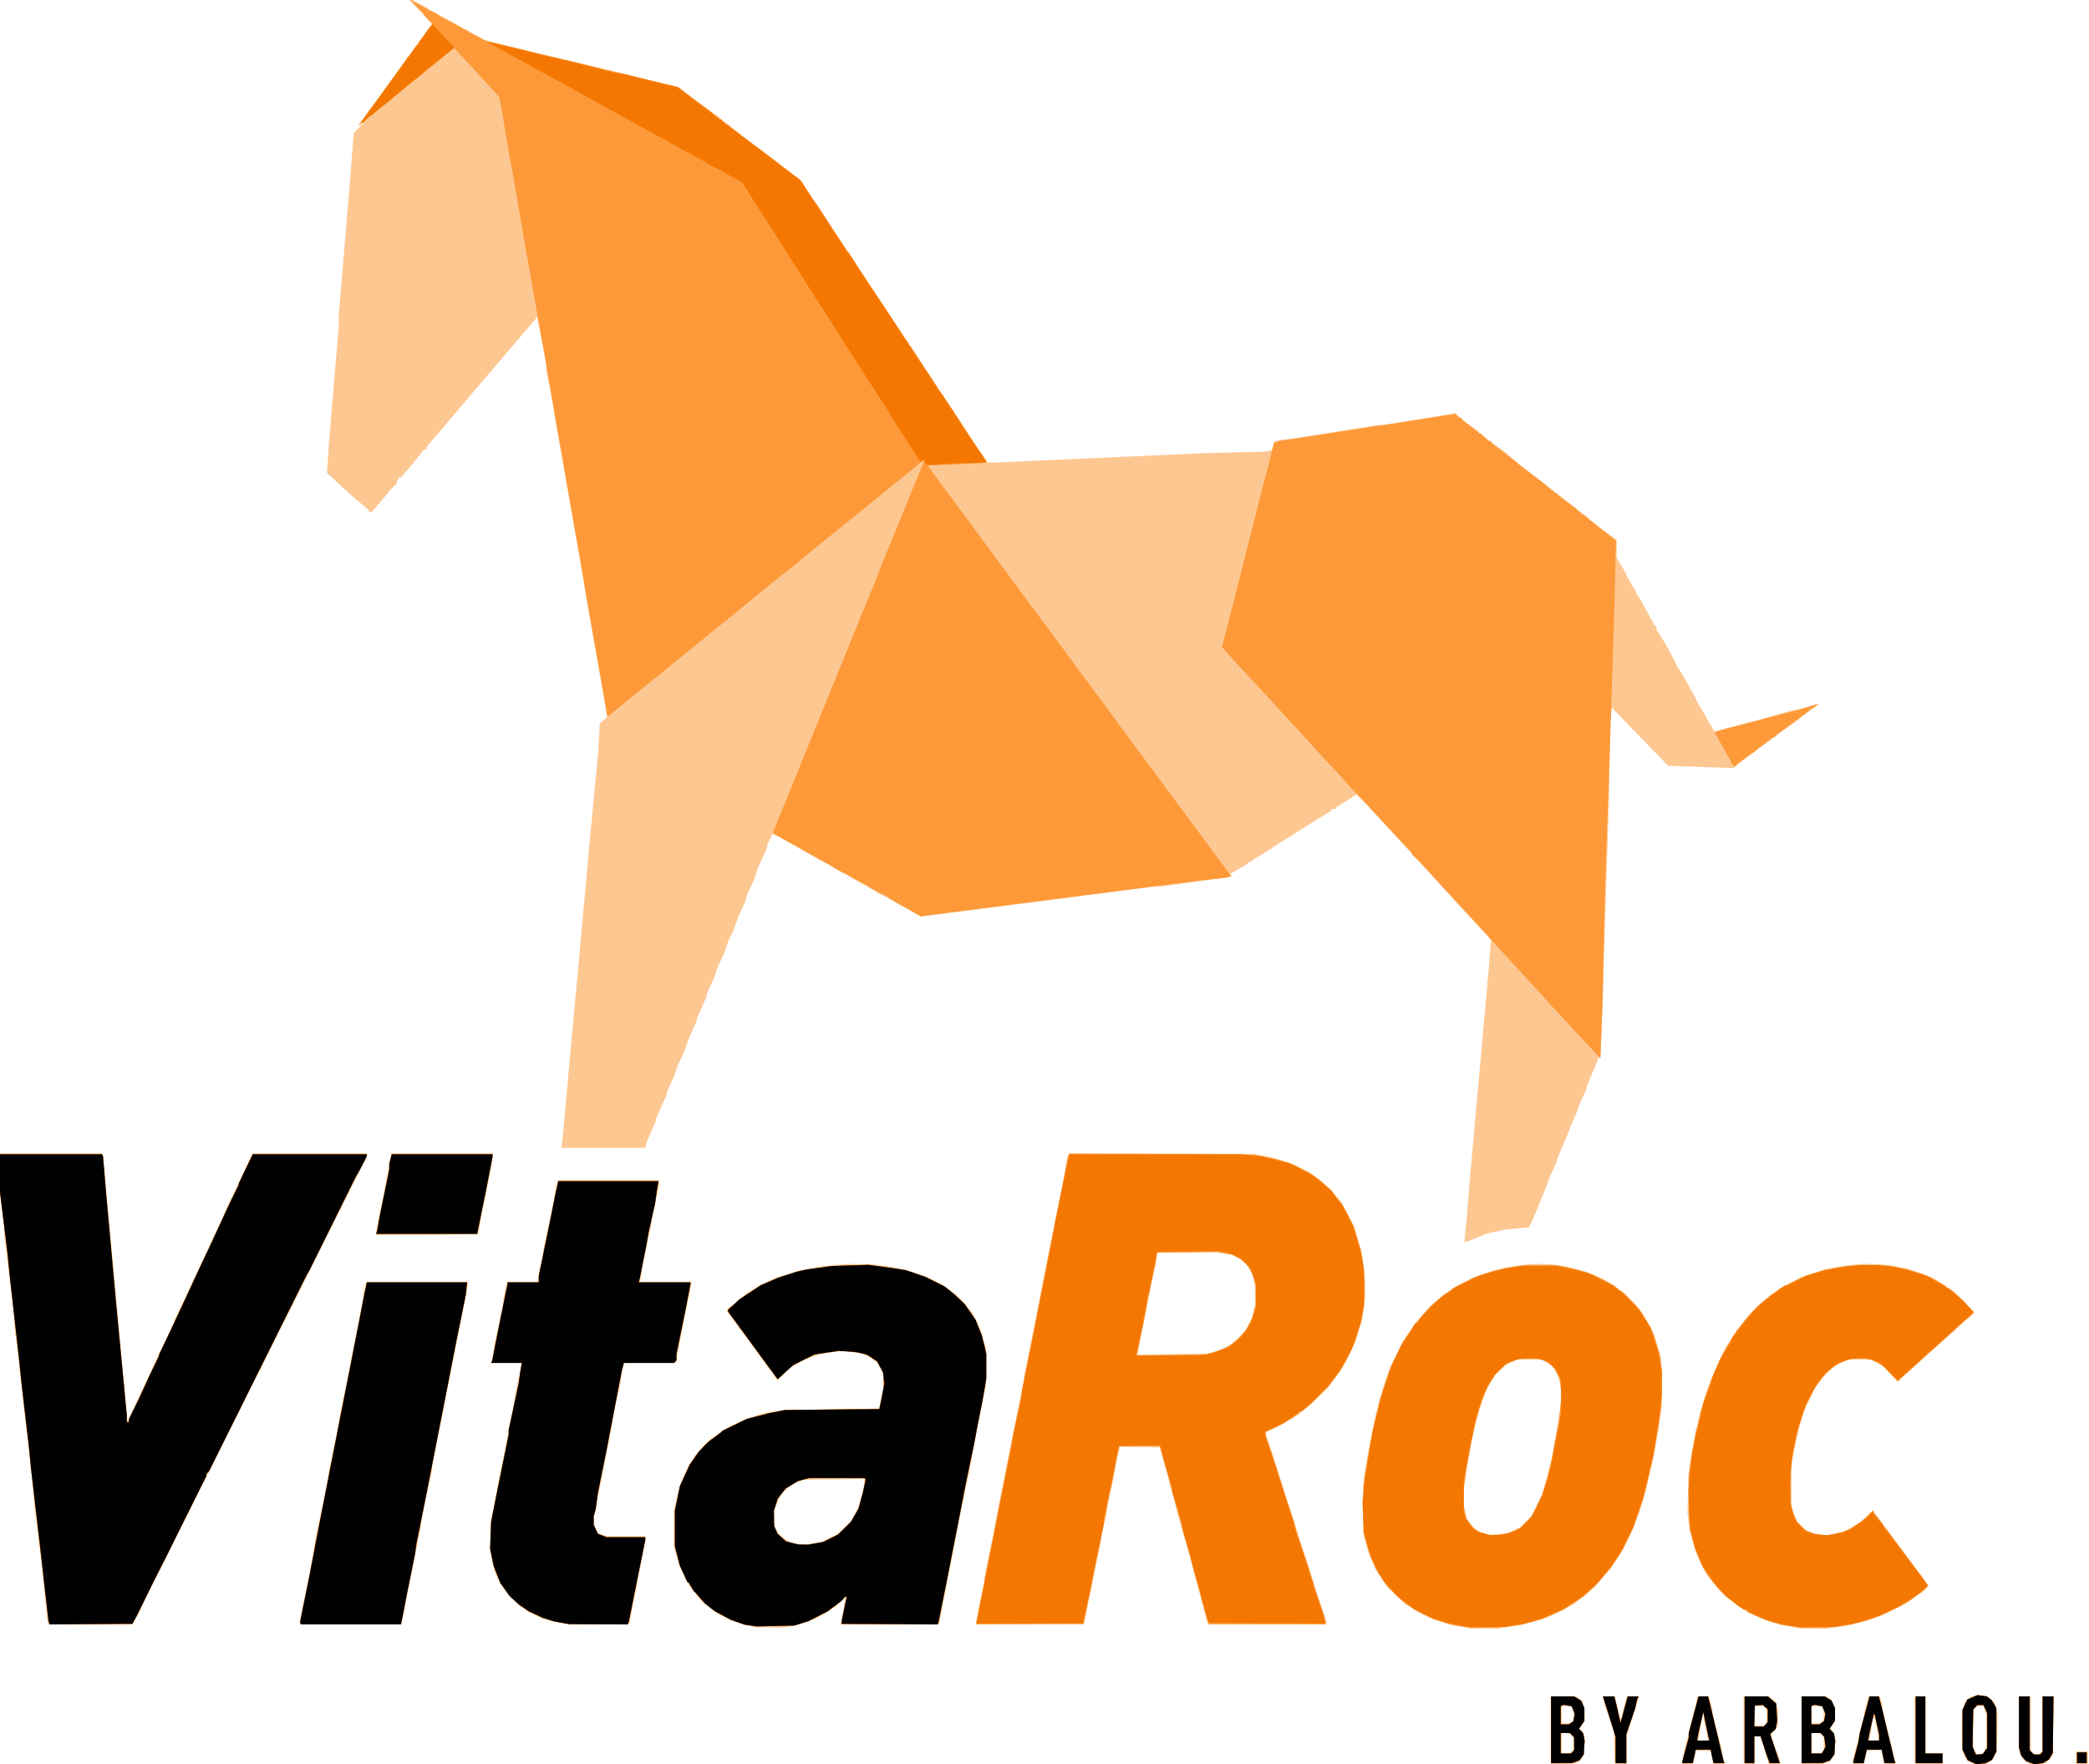 <?xml version="1.0" encoding="UTF-8" standalone="no"?>
<!-- Created with Inkscape (http://www.inkscape.org/) -->

<svg
   width="514.63mm"
   height="434.57mm"
   viewBox="0 0 514.63 434.57"
   version="1.1"
   id="svg2603"
   sodipodi:docname="vitaroc.svg"
   inkscape:version="1.2.2 (b0a8486541, 2022-12-01)"
   xmlns:inkscape="http://www.inkscape.org/namespaces/inkscape"
   xmlns:sodipodi="http://sodipodi.sourceforge.net/DTD/sodipodi-0.dtd"
   xmlns="http://www.w3.org/2000/svg"
   xmlns:svg="http://www.w3.org/2000/svg">
  <sodipodi:namedview
     id="namedview2605"
     pagecolor="#ffffff"
     bordercolor="#666666"
     borderopacity="1.0"
     inkscape:showpageshadow="2"
     inkscape:pageopacity="0.0"
     inkscape:pagecheckerboard="0"
     inkscape:deskcolor="#d1d1d1"
     inkscape:document-units="mm"
     showgrid="false"
     inkscape:zoom="0.3599046"
     inkscape:cx="821.05091"
     inkscape:cy="1069.7279"
     inkscape:window-width="1920"
     inkscape:window-height="1043"
     inkscape:window-x="0"
     inkscape:window-y="0"
     inkscape:window-maximized="1"
     inkscape:current-layer="layer1" />
  <defs
     id="defs2600" />
  <g
     inkscape:label="Calque 1"
     inkscape:groupmode="layer"
     id="layer1"
     transform="translate(136.015,129.067)">
    <g
       id="g2847"
       transform="matrix(0.265,0,0,0.265,566.689,95.571)">
      <path
         style="fill:#fdc791"
         d="m -818.514,791.316 -4.181,-2.126 -1.532,-2.339 -1.532,-2.339 -1.029,-6.341 -1.029,-6.341 -0.01,-11.885 -0.01,-11.885 1.184,-6.427 1.184,-6.427 2.937,-2.871 2.937,-2.871 3.879,-0.655 3.879,-0.655 4.25,0.716 4.25,0.716 3.177,3.365 3.177,3.365 1.179,5.267 1.179,5.267 -0.376,16.989 -0.376,16.989 -2.454,4.167 -2.454,4.167 -2.693,1.591 -2.693,1.591 -4.332,0.547 -4.332,0.547 -4.181,-2.126 z m 11.647,-11.485 1.48,-3 0.015,-15.5 0.015,-15.5 -1.316,-3.75 -1.316,-3.75 h -3.3 -3.3 l -1.373,1.653 -1.372,1.653 v 18.139 18.139 l 1.813,2.768 1.813,2.768 2.68,-0.31 2.68,-0.31 1.48,-3 z m 43.853,12.563 -2.681,-0.853 -2.184,-1.53 -2.184,-1.53 -2.135,-3.325 -2.135,-3.325 -0.31,-26.25 -0.311,-26.25 h 5.561 5.561 v 25.429 25.428 l 1.571,1.571 1.571,1.571 h 2.273 2.274 l 1.655,-1.829 1.655,-1.829 v -25.171 -25.171 h 5.072 5.072 l -0.322,27.25 -0.322,27.25 -1.377,2.067 -1.376,2.067 -3.124,2.135 -3.123,2.135 -4,0.506 -4,0.506 z m -446.819,-31.455 v -31.608 h 11.535 11.535 l 2.38,1.56 2.38,1.559 1.585,3.961 1.585,3.961 v 5.84 5.84 l -2.454,3.616 -2.454,3.616 1.225,0.774 1.225,0.774 1.229,2.797 1.229,2.797 v 7.331 7.331 l -1.505,3.602 -1.505,3.603 -2.7,1.769 -2.7,1.769 -11.295,0.358 -11.295,0.359 z m 19.171,19.737 1.829,-1.655 v -6.288 -6.288 l -2.223,-1.557 -2.223,-1.557 h -3.277 -3.277 v 9.5 9.5 h 3.671 3.671 z m -0.718,-27.506 2.547,-1.161 v -4.905 -4.905 l -1.035,-1.934 -1.035,-1.934 h -4.465 -4.465 v 8 8 h 2.953 2.953 z m 41.075,37.91 -0.409,-1.25 -0.364,-14 -0.364,-14 -4.153,-12 -4.153,-12 -0.947,-4.297 -0.947,-4.297 5.596,0.297 5.596,0.297 2.373,9.5 2.373,9.5 0.831,0.846 0.831,0.846 0.645,-4.346 0.645,-4.346 1.696,-6.25 1.696,-6.25 h 5.87 5.87 l -0.691,1.75 -0.691,1.75 -2.972,9.5 -2.972,9.5 -2.444,7.715 -2.444,7.715 v 12.535 12.535 h -5.031 -5.031 z m 62.837,-3 0.621,-4.25 5.1,-21 5.101,-21 1.518,-6.25 1.518,-6.25 h 5.257 5.257 l 1.632,5.816 1.632,5.816 v 2.238 2.238 l 3.972,14.911 3.973,14.911 1.025,5.785 1.025,5.785 0.62,2.75 0.62,2.75 h -5.03 -5.03 l -1.347,-6.25 -1.347,-6.25 h -6.969 -6.969 l -1.444,6.25 -1.444,6.25 h -4.954 -4.954 z m 23.613,-18.5 -0.022,-0.75 -1.978,-8.949 -1.978,-8.949 v -2.967 -2.967 l -0.408,0.417 -0.408,0.417 -1.558,9 -1.558,9 -0.659,3.25 -0.659,3.25 h 4.625 4.625 l -0.022,-0.75 z m 33.688,22.083 -0.667,-0.667 v -30.833 -30.833 h 11.865 11.865 l 2.756,2.168 2.756,2.168 1.379,3.3 1.379,3.3 v 7.782 7.782 l -1.982,3.25 -1.982,3.25 h -1.015 -1.015 v 3.022 3.022 l 3.542,9.065 3.542,9.065 0.583,2.913 0.583,2.913 h -5.479 -5.479 l -2.186,-7.75 -2.186,-7.75 -1.667,-5.25 -1.667,-5.25 h -2.793 -2.793 v 13 13 h -4.333 -4.333 l -0.667,-0.667 z m 20.115,-37.083 0.719,-1.75 v -5.596 -5.596 l -1.372,-1.654 -1.373,-1.654 h -4.378 -4.378 v 9 9 h 5.031 5.031 z m 33.219,6.25 v -31.5 h 11.05 11.05 l 2.826,1.462 2.826,1.462 1.624,4.059 1.624,4.059 v 5.84 5.84 l -2.339,3.447 -2.339,3.447 2.339,3.414 2.339,3.414 -0.016,8.028 -0.016,8.028 -2.261,4 -2.261,4 -3.472,1.194 -3.472,1.194 -9.75,0.057 -9.75,0.056 v -31.5 z m 19.128,19.843 1.372,-1.657 -0.021,-6.439 -0.021,-6.439 -1.92,-1.404 -1.921,-1.404 h -3.809 -3.809 v 9.5 9.5 h 4.378 4.378 l 1.373,-1.657 z m -0.645,-27.707 1.865,-1.364 0.069,-4.886 0.069,-4.886 -0.712,-1.75 -0.711,-1.75 h -5.031 -5.031 v 8 8 h 3.809 3.809 l 1.865,-1.364 z m 29.517,36.55 v -2.813 l 5,-19.373 5,-19.373 v -1.495 -1.495 l 2.11,-7.818 2.11,-7.818 h 5.232 5.232 l 1.158,3.866 1.158,3.866 v 2.246 2.246 l 4.386,17.138 4.386,17.138 1.208,6 1.208,6 0.534,2.307 0.534,2.307 -5.369,-0.307 -5.369,-0.307 -0.69,-4.85 -0.69,-4.85 -0.555,-1.446 -0.555,-1.446 -6.747,0.296 -6.747,0.296 -1.44,6.25 -1.44,6.25 h -4.826 -4.826 z m 23.96,-19.937 -0.04,-0.75 -2.275,-10.454 -2.275,-10.454 -0.792,1.281 -0.792,1.281 -0.783,6.173 -0.783,6.173 -0.722,3.75 -0.722,3.75 h 4.611 4.611 l -0.04,-0.75 z m 33.707,22.083 -0.667,-0.667 v -30.833 -30.833 h 5 5 v 26.5 26.5 h 8 8 v 5 5 h -12.333 -12.333 z m 149.333,-5.333 v -6 h 5.5 5.5 v 6 6 h -5.5 -5.5 z m -570.807,-121.504 -7.306,-1.324 -9.194,-2.706 -9.193,-2.707 -6.5,-2.95 -6.5,-2.95 -4,-2.603 -4,-2.603 -3.971,-2.577 -3.971,-2.577 -7.336,-6.932 -7.336,-6.932 -5.478,-8.233 -5.478,-8.233 -2.486,-6.335 -2.486,-6.335 -0.937,-1.669 -0.937,-1.669 -2.259,-8.331 -2.259,-8.331 0.051,-25.5 0.051,-25.5 1.7,-10.5 1.7,-10.5 2.834,-14 2.834,-14 1.12,-6 1.12,-6 3.631,-13 3.631,-13 3.004,-8.5 3.004,-8.5 5.768,-12 5.768,-12 5.359,-8.044 5.359,-8.044 1.221,-1.456 1.221,-1.456 6.049,-7 6.049,-7 6.217,-5.278 6.217,-5.278 4.013,-2.719 4.013,-2.719 0.5,-0.587 0.5,-0.587 9.5,-4.966 9.5,-4.966 11.5,-3.644 11.5,-3.644 4.33,-1.116 4.33,-1.116 10.67,-1.42 10.67,-1.421 8.678,-0.019 8.678,-0.02 7.822,1.051 7.822,1.051 9,2.429 9,2.429 8.601,3.394 8.601,3.394 9.399,6.311 9.399,6.311 6.5,6.594 6.5,6.594 1.524,1.971 1.524,1.971 4.649,7.5 4.649,7.5 2.196,6 2.196,6 2.567,8 2.567,8 0.396,22.73 0.395,22.73 -1.635,11.27 -1.635,11.27 -3.011,16 -3.011,16 -2.589,11 -2.589,11 -2.367,8 -2.367,8 -1.031,3.5 -1.031,3.5 -3.665,9.5 -3.665,9.5 -4.94,9.5 -4.94,9.5 -4.728,7 -4.728,7 -7.236,8.328 -7.236,8.328 -9.39,7.748 -9.39,7.748 -8.586,4.704 -8.586,4.704 -6.154,2.533 -6.154,2.533 -11.346,2.975 -11.346,2.975 -9.654,1.455 -9.654,1.455 -13,-0.084 -13,-0.084 -7.307,-1.324 z m 37.92,-86.51 5.386,-1.014 5.428,-2.647 5.428,-2.647 5.191,-5.359 5.191,-5.359 5.106,-10.23 5.106,-10.23 0.981,-4 0.981,-4 3.519,-12.5 3.519,-12.5 1.016,-7 1.016,-7 3.059,-17.5 3.059,-17.5 0.066,-9.143 0.067,-9.143 -1.771,-5.357 -1.771,-5.357 -2.313,-3.68 -2.313,-3.68 -4.582,-3.152 -4.582,-3.152 -11.999,0.017 -11.999,0.017 -4.533,2.195 -4.533,2.195 -5.811,5.38 -5.811,5.38 -4.356,8.241 -4.356,8.241 -1.14,3 -1.14,3 -3.582,12.5 -3.582,12.5 -1.434,6.5 -1.434,6.5 -1.178,7.5 -1.178,7.5 -2.446,14 -2.446,14 -0.05,9.226 -0.05,9.226 1.552,5.338 1.552,5.337 2.937,4.055 2.937,4.055 3.278,2.334 3.278,2.334 4.561,1.23 4.561,1.23 3.114,0.067 3.114,0.068 5.386,-1.014 z m 268.387,86.412 -8,-1.422 -8.5,-2.538 -8.5,-2.538 -8.25,-3.579 -8.25,-3.579 v -0.643 -0.643 l -3.75,-1.949 -3.75,-1.949 -5.697,-4.296 -5.697,-4.296 -4.303,-4.354 -4.303,-4.354 -2,-2.72 -2,-2.72 -2.734,-3.113 -2.734,-3.113 -3.435,-6.545 -3.435,-6.545 -2.198,-5.5 -2.198,-5.5 -2.337,-9.315 -2.337,-9.315 -1.188,-8.127 -1.188,-8.127 0.634,-18.058 0.634,-18.058 2.026,-12.5 2.026,-12.5 0.942,-6.5 0.942,-6.5 4.034,-15 4.034,-15 1.097,-3.5 1.097,-3.5 4.003,-10.5 4.003,-10.5 5.303,-11 5.303,-11 4.606,-6.706 4.606,-6.706 v -0.995 -0.995 l 1.25,-0.8 1.25,-0.8 3.75,-4.668 3.75,-4.668 v -0.347 -0.347 l 5.75,-5.989 5.75,-5.988 5.5,-4.592 5.5,-4.592 6,-3.964 6,-3.964 8,-4.107 8,-4.107 11,-3.528 11,-3.527 6.5,-1.463 6.5,-1.463 11.392,-1.238 11.392,-1.238 12.108,0.578 12.108,0.578 8,1.643 8,1.643 5.5,1.85 5.5,1.85 5.958,2.156 5.958,2.157 2.542,1.317 2.542,1.317 8.5,5.694 8.5,5.694 8.75,8.998 8.75,8.998 v 0.777 0.777 l -6.119,5.381 -6.119,5.381 -2.631,2.649 -2.631,2.649 -9.5,8.247 -9.5,8.247 -10,9.249 -10,9.249 -6.25,5.263 -6.25,5.263 v 0.843 0.843 h -1.034 -1.034 l -6.12,-6.543 -6.12,-6.543 -6.052,-3.547 -6.052,-3.547 -10.741,0.02 -10.741,0.019 -4.303,1.936 -4.303,1.936 -5.854,4.379 -5.854,4.379 -4.915,6.505 -4.915,6.505 -5.554,11.482 -5.554,11.482 -1.359,5.018 -1.359,5.018 -2.007,7.5 -2.007,7.5 -2.204,10.5 -2.204,10.5 -0.101,22 -0.101,22 2.825,6.126 2.825,6.126 3.669,3.526 3.669,3.526 3.858,2.03 3.858,2.03 6.343,0.679 6.343,0.679 7.335,-1.632 7.335,-1.632 8.236,-4.651 8.236,-4.651 5.501,-5.328 5.501,-5.328 h 0.477 0.477 v 1.417 1.417 l 0.886,0.333 0.886,0.333 3.614,4.759 3.614,4.759 v 0.908 0.908 l 0.899,0.333 0.899,0.333 16.371,22 16.371,22 3.854,5.303 3.854,5.303 -2.258,2.403 -2.258,2.403 -4.117,2.76 -4.117,2.76 -3.579,2.732 -3.579,2.732 -10.911,5.569 -10.911,5.569 -5.51,2.083 -5.51,2.083 -13.328,3.377 -13.328,3.377 -8.146,1.021 -8.146,1.021 -12.026,-0.09 -12.026,-0.09 -8,-1.422 z m -967.5,-0.826 -5.5,-1.222 -4,-1.245 -4,-1.245 -2,-0.776 -2,-0.776 -6.746,-3.143 -6.746,-3.143 -7.404,-6.003 -7.404,-6.003 -3.929,-4.759 -3.929,-4.759 -3.146,-4.642 -3.146,-4.642 -3.47,-7.892 -3.47,-7.892 -2.293,-7.965 -2.293,-7.965 0.01,-16.5 0.01,-16.5 1.843,-8.5 1.842,-8.5 3.278,-9.068 3.278,-9.068 2.531,-4.995 2.531,-4.995 1.578,-1.31 1.578,-1.31 v -1.149 -1.149 l 4.402,-4.978 4.402,-4.978 3.348,-3.317 3.348,-3.317 7.5,-5.171 7.5,-5.172 2.5,-1.338 2.5,-1.338 7,-3.023 7,-3.023 5.5,-1.812 5.5,-1.812 4,-1.138 4,-1.138 8.5,-1.057 8.5,-1.057 43.4,-0.642 43.4,-0.642 1.96,-8 1.96,-8 0.13,-8 0.131,-8 -2.726,-5.188 -2.726,-5.188 -3.32,-2.532 -3.32,-2.532 -4.664,-2.063 -4.664,-2.063 -8.026,-1.17 -8.026,-1.17 -9.255,1.193 -9.255,1.193 -6,1.941 -6,1.941 -3.5,1.322 -3.5,1.322 -6.325,3.865 -6.325,3.865 -5.475,5.431 -5.475,5.431 -1.917,-2.299 -1.917,-2.299 -0.033,-0.742 -0.033,-0.742 -2.25,-2.581 -2.25,-2.581 -3,-4.318 -3,-4.318 -16.25,-22.133 -16.25,-22.133 v -0.862 -0.862 l 7.225,-5.863 7.225,-5.864 2.336,-2 2.336,-2 8.688,-4.874 8.688,-4.874 6,-2.495 6,-2.495 11.7,-3.312 11.7,-3.312 8.3,-1.512 8.3,-1.512 10.924,-1.058 10.924,-1.058 h 11.102 11.103 l 8.474,1.01 8.474,1.01 7.5,1.569 7.5,1.569 10.862,3.464 10.862,3.464 5.997,3.027 5.997,3.027 5.141,3.567 5.141,3.567 4.353,3.515 4.353,3.514 5.375,6.516 5.375,6.516 4.108,8.292 4.108,8.292 2.397,10.29 2.397,10.29 0.042,12 0.042,12 -2.153,13.5 -2.153,13.5 -3.962,19 -3.962,19 -0.754,5.5 -0.754,5.5 -4.587,22 -4.587,22 -2.018,10.5 -2.018,10.5 -2.652,13.5 -2.652,13.5 -4.34,22 -4.34,22 -1.202,7 -1.202,7 -0.463,1.25 -0.464,1.25 h -45.518 -45.518 l 0.702,-3.25 0.702,-3.25 0.846,-6 0.846,-6 0.712,-3.5 0.712,-3.5 -3.871,3.5 -3.871,3.5 -0.814,1.25 -0.814,1.25 h -1.328 -1.328 l -1.22,1.47 -1.22,1.47 -7.115,4.102 -7.115,4.102 -9.037,2.842 -9.037,2.842 -5.299,1.086 -5.299,1.086 -12.701,-0.102 -12.701,-0.102 -5.5,-1.222 z m 59.285,-77.045 6.785,-1.438 7.599,-3.705 7.599,-3.705 6.237,-5.834 6.237,-5.834 3.077,-6.441 3.077,-6.441 2.49,-8.315 2.49,-8.316 0.448,-4.819 0.448,-4.819 -28.135,0.372 -28.135,0.372 -5,1.842 -5,1.842 -5.249,4.432 -5.249,4.432 -3.703,7.673 -3.703,7.673 -0.024,7 -0.024,7 2.134,4 2.134,4 2.842,2.568 2.842,2.568 2.81,1.745 2.81,1.744 4.19,0.828 4.19,0.828 3.5,0.092 3.5,0.092 6.785,-1.438 z m -712.642,73.722 -0.492,-1.75 -1.583,-15.5 -1.583,-15.5 -1.038,-10.5 -1.037,-10.5 -3.522,-28.5 -3.522,-28.5 -0.851,-11.049 -0.851,-11.049 -4.014,-33.951 -4.014,-33.951 -1.596,-15.5 -1.596,-15.5 -2.514,-20 -2.514,-20 -0.915,-12 -0.915,-12 -4.042,-32.154 -4.042,-32.154 v -4.248 -4.248 l -4.029,-32.551 -4.029,-32.551 0.497,-1.296 0.497,-1.296 h 48.972 48.972 l 0.426,0.75 0.426,0.75 4.094,43.5 4.094,43.5 4.516,49.5 4.516,49.5 2.731,30.25 2.731,30.25 h 0.547 0.547 l 2.372,-5.25 2.372,-5.25 3.737,-8 3.737,-8 6.216,-13.5 6.216,-13.5 3.765,-8 3.765,-8 5.153,-10.671 5.153,-10.671 v -0.739 -0.739 l 4.63,-9.59 4.63,-9.59 3.799,-8 3.799,-8 6.71,-14.5 6.71,-14.5 3.478,-7.5 3.478,-7.5 4.383,-9.236 4.383,-9.236 v -0.435 -0.435 l 5.566,-11.83 5.566,-11.83 3.849,-8 3.849,-8 4.019,-8.75 4.019,-8.75 h 53.006 53.006 l 0.51,0.826 0.51,0.826 -38.743,77.424 -38.743,77.424 -1.165,2 -1.165,2 -10.045,20.5 -10.045,20.5 -3.913,7.5 -3.913,7.5 -8.088,16.5 -8.088,16.5 -0.934,1.5 -0.934,1.5 -12.887,26 -12.887,26 -1.158,2 -1.158,2 -8.052,16.5 -8.052,16.5 -1.466,2.5 -1.466,2.5 -10.213,21 -10.213,21 -3.083,5.5 -3.083,5.5 -7.282,15.5 -7.283,15.5 -2.557,3.75 -2.557,3.75 h -38.797 -38.797 z m 234.353,0.5 -0.01,-1.25 1.573,-8.5 1.573,-8.5 4.942,-24 4.942,-24 -0.01,-2.445 -0.01,-2.445 4.432,-21.555 4.432,-21.555 2.018,-10.5 2.018,-10.5 2.655,-13.5 2.655,-13.5 4.849,-24.5 4.849,-24.5 4.596,-23.5 4.596,-23.5 4.465,-22 4.465,-22 -0.015,-2.201 -0.015,-2.201 1.083,-5.049 1.083,-5.049 h 47.417 47.417 l 7e-4,1.25 8e-4,1.25 -2.529,13.5 -2.529,13.5 -4.867,24.5 -4.867,24.5 -2.655,13.5 -2.655,13.5 -2.018,10.5 -2.018,10.5 -4.432,21.555 -4.432,21.555 v 2.119 2.119 l -4.536,20.825 -4.536,20.825 -0.805,6 -0.805,6 -4.19,21 -4.19,21 -4.47,22 -4.47,22 3e-4,2.25 3e-4,2.25 h -47.5 -47.5 v -1.25 z m 243.005,-0.214 -6.5,-1.272 -5.32,-1.12 -5.32,-1.12 -7.509,-3.763 -7.509,-3.763 -1.879,-1.75 -1.879,-1.75 h -0.907 -0.907 l -6.228,-6.38 -6.228,-6.38 -3.7,-5.37 -3.7,-5.37 -2.243,-4.816 -2.243,-4.816 -1.964,-9.544 -1.964,-9.544 v -10.3 -10.3 l 1.915,-12.84 1.915,-12.84 4.058,-20 4.058,-20 4.691,-23.5 4.691,-23.5 0.743,-5.5 0.743,-5.5 3.093,-14.285 3.093,-14.285 v -0.965 -0.965 h -14.067 -14.067 l 0.569,-1.792 0.569,-1.792 0.907,-6.958 0.907,-6.958 4.091,-18.86 4.091,-18.86 v -2.117 -2.117 l 1.67,-7.773 1.67,-7.773 h 14.155 14.155 l 2.679,-12.75 2.678,-12.75 v -2.067 -2.067 l 4.855,-22.433 4.855,-22.433 1.243,-7.941 1.243,-7.941 0.878,-2.309 0.878,-2.309 h 47.025 47.025 l -0.021,2.25 -0.021,2.25 -3.473,15.5 -3.474,15.5 -0.01,1.905 -0.01,1.906 -4.095,19.094 -4.095,19.095 -0.8,6 -0.8,6 -0.714,2.75 -0.714,2.75 h 24.108 24.108 v 0.709 0.71 l -4.414,21.541 -4.414,21.541 -2.16,11.5 -2.16,11.5 -0.964,3.75 -0.964,3.75 h -23.894 -23.894 l -0.545,1.75 -0.545,1.75 -0.988,7.036 -0.988,7.036 -3.451,15.964 -3.451,15.964 -0.656,5 -0.656,5 -4.391,22 -4.391,22 -4.152,21.22 -4.153,21.22 0.62,3.28 0.62,3.28 1.945,3.189 1.945,3.189 3.802,1.056 3.802,1.056 17.75,0.01 17.75,0.01 v 2.118 2.118 l -1.596,8.632 -1.596,8.632 -4.346,22 -4.346,22 -1.202,7 -1.202,7 -0.463,1.25 -0.464,1.25 -28.143,-0.096 -28.143,-0.096 -6.5,-1.272 z m 385.568,0.574 -0.55,-0.89 3.991,-18.517 3.991,-18.517 -0.016,-1.843 -0.016,-1.843 4.42,-21.5 4.421,-21.5 1.54,-8.5 1.541,-8.5 3.123,-15.5 3.123,-15.5 4.542,-23 4.542,-23 4.89,-23.583 4.89,-23.583 v -1.877 -1.877 l 4.414,-21.541 4.414,-21.541 2.542,-13 2.542,-13 2.144,-11 2.144,-11 4.849,-24.5 4.849,-24.5 3.143,-15.5 3.143,-15.5 1.302,-6.5 1.302,-6.5 1.735,-10 1.735,-10 0.934,-1.801 0.934,-1.801 86.188,0.387 86.188,0.386 7.857,1.6 7.857,1.6 10.143,3.186 10.143,3.186 6.801,3.417 6.801,3.417 5.199,3.671 5.199,3.671 5.203,4.372 5.203,4.372 5.609,6.855 5.609,6.855 5.293,10.417 5.293,10.417 3.562,11.396 3.562,11.396 1.333,10.5 1.333,10.5 v 14 14 l -1.343,9 -1.342,9 -2.51,8 -2.51,8 -1.29,3 -1.29,3 -3.055,6.5 -3.055,6.5 -3.071,5.333 -3.071,5.333 -5.851,7.667 -5.851,7.667 -8.973,8.632 -8.973,8.632 -4.158,2.751 -4.158,2.751 v 0.656 0.656 l -5.25,3.172 -5.25,3.172 -4.5,2.553 -4.5,2.553 -5.75,2.65 -5.75,2.65 v 1.086 1.086 l 2.869,8.5 2.869,8.5 4.759,15 4.759,15 4.239,13 4.239,13 4.806,15.5 4.806,15.5 3.258,9.5 3.258,9.5 1.634,5.5 1.634,5.5 5.828,18 5.828,18 0.69,3.25 0.69,3.25 h -55.012 -55.012 l -0.72,-2.25 -0.72,-2.25 -3.292,-12.5 -3.292,-12.5 -4.444,-16.5 -4.444,-16.5 -3.216,-11.5 -3.216,-11.5 -2.523,-9 -2.523,-9 -3.267,-12.5 -3.267,-12.5 -3.185,-11.5 -3.185,-11.5 -1.706,-6.5 -1.706,-6.5 -18.601,-0.272 -18.601,-0.272 -1.647,7.272 -1.647,7.272 -2.108,11 -2.108,11 -4.861,23 -4.861,23 0.036,1.5 0.036,1.5 -4.6,22.5 -4.6,22.5 -3.595,17.25 -3.595,17.25 h -49.779 -49.779 l -0.55,-0.89 z m 222.432,-252.99 7.5,-2.136 6.782,-4.62 6.782,-4.62 3.353,-3.918 3.353,-3.918 3.038,-5.704 3.038,-5.704 1.577,-6.812 1.577,-6.812 -0.035,-7.688 -0.035,-7.688 -1.346,-6.275 -1.346,-6.275 -2.823,-4.225 -2.823,-4.225 -2.546,-2.346 -2.546,-2.346 -3.729,-1.913 -3.729,-1.913 -6.494,-1.506 -6.495,-1.506 -28.242,0.266 -28.243,0.266 -2.698,13 -2.698,13 -2.544,13 -2.544,13 -1.989,9.5 -1.989,9.5 -2.06,11 -2.06,11 0.01,0.843 0.01,0.843 32.25,-0.466 32.25,-0.466 7.5,-2.136 z m 232.651,-113.998 1.243,-12.622 1.09,-14 1.09,-14 4.44,-49.5 4.44,-49.5 4.475,-50 4.475,-50 1.116,-14.382 1.116,-14.382 -2.887,-3.118 -2.888,-3.118 -13.43,-14.52 -13.43,-14.52 -9,-9.916 -9,-9.916 -4.567,-5.064 -4.567,-5.064 -28.186,-30.5 -28.186,-30.5 -4.094,-4.287 -4.094,-4.287 -2.153,0.671 -2.153,0.671 -0.5,0.66 -0.5,0.66 -7,4.357 -7,4.357 -0.333,0.848 -0.333,0.848 h -1.917 -1.917 v 0.792 0.792 l -6.566,3.958 -6.566,3.958 -1.685,1.022 -1.684,1.022 -8.567,5.478 -8.567,5.478 -1.933,1.213 -1.933,1.213 -8,4.984 -8,4.984 -1.055,0.803 -1.055,0.803 -1.945,1.233 -1.945,1.233 -7,4.248 -7,4.248 -0.333,0.769 -0.333,0.769 h -1.333 -1.333 l -0.333,0.86 -0.333,0.86 -8.295,4.801 -8.295,4.801 0.5,1.302 0.5,1.302 -3.204,0.539 -3.204,0.539 -28.95,3.998 -28.95,3.998 -3.05,-0.035 -3.05,-0.035 -42,5.505 -42,5.505 -47,5.997 -47,5.997 -20.256,2.556 -20.256,2.556 -2.744,-1.535 -2.744,-1.535 -2,-1.145 -2,-1.145 -1.5,-0.833 -1.5,-0.833 -5,-2.64 -5,-2.64 -0.5,-0.743 -0.5,-0.743 -8.5,-4.252 -8.5,-4.252 -0.5,-0.745 -0.5,-0.745 -6.5,-3.26 -6.5,-3.26 -8.106,-4.869 -8.106,-4.869 h -0.692 -0.692 l -8.201,-4.878 -8.201,-4.878 -2.725,-1.372 -2.725,-1.372 -11.274,-6.382 -11.274,-6.382 -6.965,-4.118 -6.965,-4.118 -3.713,-1.669 -3.713,-1.669 -2.025,4.309 -2.025,4.309 -0.705,2.86 -0.705,2.86 -3.826,8.276 -3.826,8.276 -1.89,5.724 -1.89,5.724 -3.465,7.5 -3.465,7.5 -0.664,2.688 -0.664,2.688 -2.95,6.373 -2.95,6.373 -2.671,7.439 -2.671,7.439 -2.243,4.5 -2.243,4.5 -2.249,6.5 -2.249,6.5 -2.262,4.588 -2.262,4.588 -2.259,6.412 -2.259,6.412 -3.364,7.323 -3.364,7.323 v 1.177 l -0.01,1.177 -4.495,9.968 -4.495,9.968 -0.012,1.032 -0.012,1.032 -3.565,8 -3.565,8 -2.783,7.515 -2.783,7.515 -2.58,5.485 -2.58,5.485 -1.671,5 -1.671,5 -3.389,7.272 -3.389,7.272 v 1.14 1.14 l -5,11.271 -5,11.271 v 0.922 0.922 l -4.331,9.902 -4.331,9.902 -0.688,2.742 -0.688,2.742 h -39.092 -39.092 l 0.558,-3.25 0.558,-3.25 3.073,-34 3.073,-34 4.941,-53.5 4.941,-53.5 4.575,-50.5 4.575,-50.5 4.118,-43 4.118,-43 0.68,-12.907 0.68,-12.907 3.166,-2.829 3.166,-2.829 0.027,-2.264 0.027,-2.264 -4.588,-25.5 -4.588,-25.5 -4.842,-27.5 -4.842,-27.5 -1.513,-9.5 -1.513,-9.5 -3.05,-17 -3.05,-17 -4.513,-26 -4.513,-26 -4.918,-28 -4.918,-28 -1.625,-10 -1.625,-10 -2.973,-15.5 -2.973,-15.5 -0.06,-3 -0.06,-3 -4.243,-21.828 -4.243,-21.828 -16.901,19.828 -16.9,19.828 -11.301,13.25 -11.301,13.25 -11.699,13.75 -11.699,13.75 -6.331,7.5 -6.331,7.5 -4.719,5.383 -4.719,5.383 -0.718,1.867 -0.718,1.867 h -0.947 -0.947 l -4.11,5.25 -4.11,5.25 -3.725,4.424 -3.725,4.424 -2.25,2.371 -2.25,2.371 v 0.502 0.502 l -3.005,1.11 -1.995,3.524 v 0.97 0.97 l -2.75,2.539 -2.75,2.539 -3,3.766 -3,3.766 -1.011,1.111 -1.011,1.111 -4.86,5.75 -4.86,5.75 h -1.379 -1.379 v -0.874 -0.874 l -9.25,-7.876 -9.25,-7.876 -3,-2.729 -3,-2.729 -7.239,-6.771 -7.239,-6.771 1,-14.5 1,-14.5 4.524,-54 4.523,-54 -0.063,-4 -0.064,-4 5.017,-60 5.017,-60 1.994,-25.447 1.994,-25.447 4.768,-4.928 4.768,-4.928 -2.972,1.875 -2.972,1.875 4.929,-7 4.929,-7 7.617,-10.5 7.617,-10.5 9.425,-13 9.425,-13 0.75,-0.333 0.75,-0.333 v -0.987 -0.987 l 3.862,-4.679 3.862,-4.679 1.854,-3.25 1.854,-3.25 h 0.68 0.68 l 3.337,-5.25 3.337,-5.25 2.254,-2.476 2.254,-2.476 -4.226,-4.524 -4.227,-4.524 -7.01,-7.366 -7.01,-7.366 1,0.366 1,0.366 7,3.393 7,3.393 2.5,1.714 2.5,1.714 7.5,4.024 7.5,4.024 7,3.796 7,3.796 0.333,0.823 0.333,0.823 h 1.273 1.273 l 8.772,5.047 8.772,5.047 19.622,4.806 19.622,4.806 24,5.734 24,5.734 24.5,5.922 24.5,5.922 22.5,5.565 22.5,5.565 5.345,4.176 5.345,4.176 9.655,7.159 9.655,7.159 1.75,1.591 1.75,1.591 h 0.878 0.877 l 1.373,1.668 1.372,1.668 9.008,6.662 9.008,6.662 1.492,1.431 1.492,1.431 9.5,6.979 9.5,6.979 1.219,1.011 1.219,1.011 2.781,2.181 2.781,2.181 8,5.931 8,5.931 3,2.644 3,2.644 1.5,0.487 1.5,0.487 3.5,5.169 3.5,5.169 1.002,1.088 1.002,1.088 1.988,3.774 1.988,3.774 2.762,3.226 2.762,3.226 13.614,21.25 13.614,21.25 h 0.884 0.884 v 1.048 1.048 l 3.75,5.618 3.75,5.618 1,1.609 1,1.609 12.605,18.976 12.605,18.976 4.895,7.425 4.895,7.425 1.72,2.575 1.72,2.575 1.637,2.906 1.637,2.906 1.894,2.033 1.894,2.033 v 1.311 1.311 h 0.784 0.784 l 15.466,24.057 15.466,24.057 1.615,1.756 1.615,1.756 1.27,2.374 1.27,2.374 0.912,1.063 0.912,1.063 9.097,14 9.097,14 7.414,11.25 7.414,11.25 h 3.215 3.215 l 98.477,-4.417 98.477,-4.417 27,-0.64 27,-0.64 3.5,-0.727 3.5,-0.727 1.316,-4.125 1.316,-4.125 2.184,-0.537 2.184,-0.537 9,-1.123 9,-1.123 37,-5.955 37,-5.955 2.638,0.023 2.638,0.023 33.072,-5.49 33.072,-5.49 2.785,2.582 2.785,2.582 8.255,6.114 8.255,6.114 v 0.794 0.794 h 1.5 1.5 v 0.842 0.842 l 11.25,8.321 11.25,8.321 3,2.792 3,2.792 13.316,10.295 13.316,10.295 5.327,4.09 5.327,4.09 11.857,9.421 11.857,9.421 4,2.895 4,2.895 1.5,1.702 1.5,1.702 12.25,9.173 12.25,9.173 v 8.121 8.121 l 4.5,7.802 4.5,7.802 v 0.518 0.518 l 4.5,7.611 4.5,7.611 v 0.513 0.513 l 1.863,2.654 1.863,2.654 6.778,12.5 6.777,12.5 0.859,0.333 0.859,0.333 v 1.597 1.597 l 3.865,6.07 3.865,6.07 4.885,9 4.885,9 0.69,1.675 0.69,1.675 2.737,4.325 2.737,4.325 6.323,11.289 6.323,11.289 v 0.478 0.478 l 4.359,7.233 4.359,7.233 0.392,1 0.392,1 3.345,5.75 3.345,5.75 0.735,0.454 0.735,0.454 5.42,-1.557 5.42,-1.557 18.5,-4.843 18.5,-4.843 11,-3.149 11,-3.149 4.599,-0.82 4.599,-0.82 8.34,-2.561 8.34,-2.561 0.368,0.368 0.368,0.368 -8.307,5.764 -8.307,5.764 -1,1.182 -1,1.182 -9,6.374 -9,6.374 -2.49,2.289 -2.49,2.289 h -1.177 -1.177 l -0.333,0.873 -0.333,0.873 -9.5,6.824 -9.5,6.824 -5.5,4.256 -5.5,4.256 -2.314,2.077 -2.314,2.077 -30.502,-1.079 -30.502,-1.079 -17.701,-18.2 -17.701,-18.2 -8.483,-8.832 -8.483,-8.832 -0.659,6.332 -0.659,6.332 -0.658,36 -0.658,36 -3.397,106.5 -3.397,106.5 -0.64,14.245 -0.64,14.245 -0.78,-0.482 -0.78,-0.482 -1.234,3.237 -1.234,3.237 -4.383,10.394 -4.383,10.394 v 0.92 0.92 l -2.62,5.686 -2.62,5.686 -2.427,6.5 -2.427,6.5 -1.951,4.237 -1.951,4.237 -2.594,6.763 -2.594,6.763 -3.296,7.5 -3.296,7.5 -1.532,4.5 -1.532,4.5 -2.555,5.539 -2.555,5.539 -2.433,6.461 -2.433,6.461 -4.689,11.5 -4.689,11.5 -2.528,5.644 -2.528,5.644 -11.623,1.15 -11.623,1.15 -8.167,1.889 -8.168,1.889 -7.832,3.173 -7.833,3.173 -2.546,0.765 -2.546,0.765 1.243,-12.622 z m -1012.95,5.138 -0.429,-0.76 3.776,-18.5 3.776,-18.5 2.681,-14 2.681,-14 0.991,-4.75 0.991,-4.75 h 47.015 47.015 l -0.648,6.25 -0.648,6.25 -4.414,22 -4.414,22 -1.787,9.5 -1.787,9.5 -47.185,0.26 -47.185,0.26 z"
         id="path2855"
         sodipodi:nodetypes="cccccccccccccccccccccccccccccccccccccccccccccccccccccccccccccccccccccccccccccccccccccccccccccccccccccccccccccccccccccccccccccccccccccccccccccccccccccccccccccccccccccccccccccccccccccccccccccccccccccccccccccccccccccccccccccccccccccccccccccccccccccccccccccccccccccccccccccccccccccccccccccccccccccccccccccccccccccccccccccccccccccccccccccccccccccccccccccccccccccccccccccccccccccccccccccccccccccccccccccccccccccccccccccccccccccccccccccccccccccccccccccccccccccccccccccccccccccccccccccccccccccccccccccccccccccccccccccccccccccccccccccccccccccccccccccccccccccccccccccccccccccccccccccccccccccccccccccccccccccccccccccccccccccccccccccccccccccccccccccccccccccccccccccccccccccccccccccccccccccccccccccccccccccccccccccccccccccccccccccccccccccccccccccccccccccccccccccccccccccccccccccccccccccccccccccccccccccccccccccccccccccccccccccccccccccccccccccccccccccccccccccccccccccccccccccccccccccccccccccccccccccccccccccccccccccccccccccccccccccccccccccccccccccccccccccccccccccccccccccccccccccccccccccccccccccccccccccccccccccccccccccccccccccccccccccccccccccccccccccccccccccccccccccccccccccccccccccccccccccccccccccccccccccccccccccccccccccccccccccccccccccccccccccccccccccccccccccccccccccccccccccccccccccccccccccccccccccccccccccccccccccccccccccccccccccccccccccccccccccccccccccccccccccccccccccccccccccccccccccccccccccccccccccccccccccccccccccccccccccccccccccccccccccccccccccccccccccccccccccccccccccccccccccccccccccccccccccccccccccccccccccccccccccccccccccccccccccccccccccccccccccccccccccccccccccccccccccccccccccccccccccccccccccccccccccccccccccccccccccccccccccccccccccccccccccccccccccccccccccccccccccccccccccccccccccccccccccccccccccccccccccccccccccccccccccccccccccccccccccccccccccccccccccccccccccccccccccccccccccccccccccccccccccccccccccccccccccccccccccccccccccccccccccccccccccccccccccccccccccccccccccccccccccccccccccccccccccccccccccccccccccccccccccccccccccccccccccccccccccccccccccccccccccccccccccccccccccccccccccccccccccccccccccccccccc" />
      <path
         style="fill:#fd9938"
         d="m -818.439,790.477 -4.106,-1.919 -2.394,-4.863 -2.394,-4.863 v -18.5 -18.5 l 2.5,-4.998 2.5,-4.998 4.623,-1.885 4.623,-1.885 4.477,0.671 4.476,0.671 3.261,3.189 3.261,3.189 0.889,2.338 0.889,2.338 v 19.975 19.975 l -2.01,3.939 -2.01,3.94 -2.973,1.537 -2.973,1.537 -4.267,0.516 -4.267,0.516 z m 11.999,-10.459 2.091,-2.813 -0.034,-16.187 -0.034,-16.187 -1.657,-3.75 -1.657,-3.75 h -2.896 -2.896 l -1.905,2.102 -1.905,2.102 -0.314,17.362 -0.314,17.362 1.703,3.589 1.703,3.589 3.012,-0.303 3.012,-0.303 2.091,-2.813 z m 42.106,10.855 -4,-1.46 -2.204,-2.543 -2.203,-2.543 -1.041,-3.748 -1.041,-3.748 -0.01,-23.75 -0.01,-23.75 h 5 5 v 25 25 l 2,2 2,2 2.25,-0.032 2.25,-0.032 1.75,-1.328 1.75,-1.329 v -25.64 -25.64 h 5.061 5.061 l -0.311,26.25 -0.31,26.25 -1.885,3.115 -1.886,3.114 -2.706,1.598 -2.706,1.598 -3.909,0.538 -3.909,0.539 -4,-1.46 z m -445.5,-30.542 v -31 h 10.75 10.75 l 3.31,2.018 3.31,2.018 1.44,3.446 1.44,3.446 v 5.893 5.893 l -2.499,3.683 -2.499,3.682 1.987,2.132 1.986,2.132 0.628,3.345 0.628,3.345 -0.412,6.468 -0.412,6.469 -2.047,2.761 -2.047,2.761 -3.406,1.194 -3.406,1.194 -9.75,0.057 -9.75,0.056 v -31 z m 19.559,20.579 1.941,-1.421 -0.037,-6.197 -0.037,-6.197 -2.324,-1.882 -2.324,-1.882 h -3.889 -3.889 v 9.5 9.5 h 4.309 4.309 l 1.941,-1.421 z m -0.897,-27.054 2.107,-1.476 0.651,-3.472 0.651,-3.472 -1.46,-3.493 -1.46,-3.493 -3.568,-0.669 -3.568,-0.669 -1.508,0.579 -1.508,0.579 v 8.531 8.531 h 3.777 3.777 z m 41.338,25.235 v -12.24 l -3.123,-10.01 -3.122,-10.009 -2.761,-8.75 -2.761,-8.75 h 5.345 5.345 l 0.898,3.75 0.898,3.75 1.939,8.5 1.939,8.5 3.356,-12.25 3.357,-12.25 h 4.952 4.952 l -0.641,1.67 -0.641,1.67 -1.023,4.58 -1.023,4.58 -3.943,11.152 -3.943,11.152 v 13.598 13.598 h -5 -5 z m 62.006,11.491 0.01,-0.75 2.988,-11 2.988,-11 0.01,-2.207 0.01,-2.207 3.444,-12.793 3.444,-12.793 1.094,-4.25 1.094,-4.25 h 4.423 4.423 l 0.978,3.75 0.978,3.75 3.027,12.5 3.027,12.5 3.171,13.5 3.171,13.5 0.469,1.25 0.469,1.25 h -5.088 -5.088 l -0.523,-2.25 -0.523,-2.25 -0.79,-4 -0.79,-4 h -6.944 -6.945 l -1.347,6.25 -1.347,6.25 h -4.913 -4.913 l 0.01,-0.75 z m 24.667,-22.5 -0.544,-2.25 -2.288,-11 -2.288,-11 -2.218,9.5 -2.218,9.5 -0.646,3.75 -0.646,3.75 h 5.696 5.696 z m 33.327,-7.75 v -31 h 10.833 10.833 l 3.821,3.303 3.821,3.303 0.47,8.127 0.47,8.127 -0.69,3.679 -0.69,3.679 -2.569,2.381 -2.569,2.381 4.497,13.51 4.497,13.51 h -4.726 -4.726 l -1.546,-4.25 -1.546,-4.25 -2.672,-8.25 -2.672,-8.25 h -2.918 -2.918 v 12.5 12.5 h -4.5 -4.5 z m 19.595,-5.105 1.905,-2.105 v -5.983 -5.983 l -2.423,-1.962 -2.423,-1.962 -3.577,0.3 -3.577,0.3 -0.286,9.75 -0.286,9.75 h 4.381 4.381 z m 33.405,5.105 v -31 h 10.75 10.75 l 3.08,1.878 3.08,1.878 1.67,3.519 1.67,3.519 v 5.867 5.867 l -2.537,3.734 -2.537,3.734 2.025,2.173 2.025,2.173 0.628,3.345 0.628,3.345 -0.412,6.468 -0.412,6.469 -2.047,2.761 -2.047,2.761 -3.406,1.194 -3.406,1.194 -9.75,0.057 -9.75,0.056 v -31 z m 19.363,20.494 1.506,-1.506 0.664,-2.093 0.664,-2.093 -0.658,-4.386 -0.658,-4.386 -2.164,-1.515 -2.163,-1.515 h -3.777 -3.777 v 9.5 9.5 h 4.429 4.428 z m -0.702,-26.97 2.107,-1.476 0.651,-3.472 0.651,-3.472 -1.46,-3.493 -1.46,-3.493 -3.568,-0.669 -3.568,-0.669 -1.508,0.579 -1.508,0.579 v 8.531 8.531 h 3.777 3.777 z m 29.341,36.725 v -0.75 l 2.37,-9 2.37,-9 0.646,-4.288 0.646,-4.288 3.41,-12.712 3.41,-12.712 1.11,-4.25 1.111,-4.25 h 4.33 4.33 l 1.555,5.75 1.555,5.75 2.094,9 2.094,9 3.523,14.5 3.523,14.5 0.528,1.75 0.528,1.75 h -5.048 -5.048 l -0.523,-2.25 -0.523,-2.25 -0.79,-4 -0.79,-4 h -6.944 -6.945 l -1.347,6.25 -1.347,6.25 h -4.913 -4.913 v -0.75 z m 23.997,-23.047 v -2.797 l -2.058,-9.427 -2.058,-9.428 -0.338,-0.338 -0.339,-0.338 -2.02,8.813 -2.02,8.813 -0.695,3.75 -0.695,3.75 h 5.111 5.111 z m 34,-7.203 v -31 h 4.5 4.5 v 26.5 26.5 h 8 8 v 4.5 4.5 h -12.5 -12.5 z m 150,26 v -5 h 4.5 4.5 v 5 5 h -4.5 -4.5 z m -573.5,-122.513 -9,-1.237 -8,-2.741 -8,-2.741 -7.5,-3.546 -7.5,-3.546 -5.242,-3.321 -5.242,-3.321 -7.457,-7.109 -7.457,-7.109 -3.951,-5.159 -3.95,-5.159 -2.643,-4.5 -2.643,-4.5 -2.397,-5 -2.397,-5 -3.257,-12 -3.257,-12 -0.042,-20.5 -0.042,-20.5 2.801,-18 2.801,-18 1.394,-7.5 1.394,-7.5 2.651,-11 2.651,-11 0.47,-3 0.47,-3 5.048,-15.5 5.048,-15.5 5.208,-11 5.208,-11 5.543,-8.551 5.543,-8.551 5.248,-6.306 5.248,-6.306 6.213,-6.143 6.213,-6.143 2.911,-2.489 2.912,-2.489 6,-3.908 6,-3.908 6.5,-3.228 6.5,-3.228 3.5,-1.61 3.5,-1.61 7.5,-2.57 7.5,-2.571 12,-2.119 12,-2.119 17,-0.076 17,-0.076 9.5,1.858 9.5,1.858 5,1.442 5,1.442 12.062,5.911 12.061,5.911 2.74,2.539 2.74,2.539 h 0.591 0.591 l 7.668,7.75 7.668,7.75 3.069,4.505 3.069,4.505 2.266,3.995 2.266,3.995 2.293,4.522 2.293,4.522 2.485,9.478 2.485,9.478 1.223,7.805 1.223,7.805 -0.595,16.195 -0.595,16.195 -2.043,14 -2.043,14 -0.593,4.5 -0.593,4.5 -2.962,13 -2.962,13 -1.889,8.5 -1.889,8.5 -4.674,14 -4.674,14 -5.366,11.754 -5.366,11.754 -5.908,8.746 -5.908,8.746 -2.686,3 -2.686,3 -2.678,3.448 -2.678,3.448 -6.434,6.328 -6.434,6.328 -10.066,6.639 -10.066,6.639 -4.5,1.917 -4.5,1.917 -3.229,1.455 -3.229,1.455 -4.271,1.518 -4.271,1.518 -7,2.01 -7,2.01 -11.5,1.414 -11.5,1.414 -13,-0.117 -13,-0.117 -9,-1.237 z m 49.167,-88.241 6.574,-2.7 5.381,-5.296 5.381,-5.296 4.88,-10.227 4.88,-10.227 2.583,-8 2.584,-8 1.613,-7.5 1.614,-7.5 3.442,-16.5 3.442,-16.5 1.339,-14.5 1.339,-14.5 -0.923,-8 -0.923,-8 -1.881,-3.673 -1.881,-3.673 -1.806,-2.155 -1.806,-2.155 -4,-2.369 -4,-2.369 -5.571,-0.873 -5.571,-0.873 -6.522,0.675 -6.522,0.675 -5.908,2.69 -5.907,2.69 -4.75,5.006 -4.75,5.006 v 0.949 0.949 h -1 -1 v 1.071 1.071 l -1.43,1.43 -1.43,1.43 -4.951,12.749 -4.951,12.749 -0.692,3.5 -0.692,3.5 -2.376,10 -2.376,10 -2.462,13 -2.462,13 -1.221,11 -1.221,11 0.035,6.513 0.035,6.513 1.235,6.278 1.235,6.278 2.842,3.923 2.842,3.923 2.642,1.731 2.642,1.731 5.128,1.837 5.128,1.837 7.797,-0.559 7.797,-0.559 6.574,-2.7 z m 257.709,88.236 -9.123,-1.243 -3.877,-1.196 -3.877,-1.196 -8,-3.136 -8,-3.136 -4.5,-2.377 -4.5,-2.377 -3.5,-2.118 -3.5,-2.118 -7.566,-6.298 -7.566,-6.298 -5.255,-6.353 -5.255,-6.353 -3.591,-5.892 -3.591,-5.891 -3.296,-7.731 -3.297,-7.731 -2.697,-9.269 -2.697,-9.269 -0.433,-24.681 -0.433,-24.681 1.643,-11.319 1.643,-11.319 3.043,-13.5 3.043,-13.5 0.864,-4.88 0.864,-4.88 5.193,-15.62 5.193,-15.62 3.347,-7.375 3.347,-7.375 v -0.696 -0.696 l 7.037,-12.283 7.037,-12.283 5.296,-7.147 5.296,-7.147 5.338,-5.827 5.338,-5.827 10.58,-8.509 10.58,-8.509 12,-5.87 12,-5.87 9,-2.95 9,-2.95 4.5,-0.527 4.5,-0.527 6.5,-1.24 6.5,-1.24 18,-0.078 18,-0.078 10,1.838 10,1.838 8.5,2.856 8.5,2.856 8.5,4.593 8.5,4.593 0.333,0.963 0.333,0.963 h 0.909 0.909 l 2.258,1.909 2.258,1.909 5.133,4.341 5.133,4.341 4.767,5.314 4.767,5.314 -1.4,1.335 -1.4,1.334 -9,7.711 -9,7.711 -6.5,6.193 -6.5,6.193 -12.5,10.906 -12.5,10.906 -2.519,2.542 -2.519,2.542 -3.614,3.333 -3.614,3.333 -4.59,-4.907 -4.59,-4.907 -2.408,-2.598 -2.408,-2.598 -4.91,-2.488 -4.91,-2.488 -5.46,-0.982 -5.46,-0.983 -5.726,0.803 -5.726,0.803 -7.015,3.233 -7.015,3.233 -4.809,5.106 -4.809,5.106 -4.161,5.654 -4.161,5.654 -3.514,7.346 -3.514,7.346 -3.421,9.5 -3.421,9.5 -1.099,5.5 -1.099,5.5 -1.942,10 -1.942,10 -1.194,10.47 -1.194,10.47 0.51,10.53 0.51,10.53 2.656,7.876 2.656,7.876 3.616,3.816 3.615,3.816 4.878,2.099 4.878,2.099 6.221,0.55 6.221,0.55 6.5,-1.49 6.5,-1.49 4.5,-1.668 4.5,-1.668 6,-4.594 6,-4.594 3.732,-3.523 3.732,-3.523 0.35,0.435 0.35,0.435 12.976,17.5 12.976,17.5 8.877,12 8.877,12 0.568,0.5 0.568,0.5 2.877,4.241 2.877,4.241 -1.28,1.542 -1.28,1.542 -6.1,4.77 -6.1,4.77 -6.057,3.539 -6.057,3.539 -6.943,3.273 -6.943,3.273 -2,0.853 -2,0.853 -5.5,2.058 -5.5,2.058 -7.5,2.044 -7.5,2.044 -11.5,1.409 -11.5,1.409 -12.5,-0.117 -12.5,-0.117 -9.123,-1.243 z m -966.876,-0.453 -6,-0.855 -6.773,-2.55 -6.772,-2.55 -6.728,-3.7 -6.727,-3.7 -4.5,-3.513 -4.5,-3.514 -3,-3.176 -3,-3.176 -2.5,-3.223 -2.5,-3.223 -1.75,-2.077 -1.75,-2.077 v -1.347 -1.347 h -0.861 -0.861 l -3.561,-7.79 -3.561,-7.79 -2.317,-8.96 -2.317,-8.96 0.042,-17 0.042,-17 2.586,-12 2.586,-12 5.258,-10.729 5.258,-10.729 6.102,-7.509 6.102,-7.509 8,-6.349 8,-6.349 9,-4.613 9,-4.613 3,-1.145 3,-1.145 9.5,-2.494 9.5,-2.494 8,-1.577 8,-1.577 43.464,-0.584 43.464,-0.584 1.857,-7.5 1.857,-7.5 0.15,-9 0.15,-9 -2.706,-5.188 -2.706,-5.188 -3.318,-2.531 -3.318,-2.531 -3.659,-1.529 -3.659,-1.529 -9.489,-1.198 -9.489,-1.198 -12.503,1.627 -12.503,1.627 -8.295,4.096 -8.295,4.096 -2.572,1.443 -2.572,1.443 -6.63,6.075 -6.63,6.075 -8.328,-11.294 -8.328,-11.294 -8.909,-12.25 -8.909,-12.25 h -0.81 -0.81 l -0.01,-1.25 -0.01,-1.25 -4.991,-6.43 -4.991,-6.43 v -0.738 -0.738 l 0.607,-1.582 0.607,-1.582 1.143,-0.032 1.143,-0.032 3.5,-3.591 3.5,-3.591 10,-6.534 10,-6.534 4.5,-1.925 4.5,-1.925 3.059,-1.374 3.058,-1.374 10.941,-3.592 10.941,-3.593 7,-0.908 7,-0.908 7,-1.06 7,-1.06 17.5,-0.589 17.5,-0.588 12.5,1.708 12.5,1.708 5,0.724 5,0.724 8,2.768 8,2.768 10.048,4.936 10.048,4.936 3.952,3.449 3.952,3.449 0.71,0.019 0.71,0.019 4.79,5.116 4.79,5.116 5,7.134 5,7.134 1.353,3.5 1.353,3.5 3.088,9 3.088,9 0.015,18 0.015,18 -3.769,17.5 -3.769,17.5 -0.846,6 -0.846,6 -2.632,12 -2.632,12 -2.07,10.5 -2.07,10.5 -4.319,22 -4.319,22 -1.521,8 -1.521,8 -3.152,16 -3.152,16 -3.462,17 -3.462,17 -0.502,1.75 -0.503,1.75 h -45.049 -45.049 l 0.509,-2.25 0.509,-2.25 2.108,-9.86 2.108,-9.86 v -1.086 -1.086 l -3.25,3.053 -3.25,3.053 -5.535,4.1 -5.535,4.1 -8.944,4.564 -8.944,4.564 -6.521,2.038 -6.521,2.038 -17.5,0.382 -17.5,0.382 -6,-0.855 z m 59.209,-76.154 7.791,-1.125 6.872,-3.408 6.872,-3.408 3.546,-3.217 3.546,-3.217 2.9,-3 2.9,-3 3.547,-5.999 3.547,-5.999 2.014,-7.501 2.014,-7.501 1.294,-5.971 1.294,-5.971 -0.481,-0.779 -0.481,-0.779 h -25.723 -25.723 l -5.147,1.335 -5.147,1.335 -5.711,3.415 -5.711,3.415 -3.788,4.75 -3.788,4.75 -1.769,5.75 -1.769,5.75 0.059,7 0.059,7 1.582,3.583 1.582,3.583 4,3.614 4,3.614 3.807,0.978 3.807,0.978 2,0.46 2,0.46 3.209,0.116 3.209,0.116 7.791,-1.125 z m -711.058,73.387 -0.491,-1.762 -4.042,-35.5 -4.042,-35.5 -2.594,-23 -2.594,-23 -2.483,-22.5 -2.483,-22.5 -4.472,-38 -4.472,-38 0.043,-3 0.043,-3 -4.565,-39.5 -4.565,-39.5 -1.503,-14 -1.503,-14 -2.989,-24 -2.989,-24 -0.938,-12 -0.938,-12 -0.678,-5.25 -0.678,-5.25 h 49.08 49.08 l 0.46,0.75 0.46,0.75 1.632,19 1.632,19 4.476,49.5 4.476,49.5 5.022,52.5 5.022,52.5 -0.031,2.75 -0.031,2.75 h 1 1 v -1.585 -1.585 l 5,-9.734 5,-9.734 v -0.768 -0.768 l 4.623,-9.662 4.622,-9.662 4.378,-9.05 4.377,-9.05 v -0.642 -0.642 l 4.446,-9.307 4.446,-9.307 4.66,-10 4.66,-10 3.494,-7.381 3.494,-7.381 2.746,-6.119 2.746,-6.119 3.745,-8 3.745,-8 4.236,-9 4.236,-9 4.829,-10.5 4.829,-10.5 4.476,-9.5 4.476,-9.5 3.805,-8 3.805,-8 1.932,-4.5 1.932,-4.5 3.728,-8 3.728,-8 1.34,-2.5 1.34,-2.5 53.063,-0.259 53.063,-0.259 v 1.034 1.034 l -3.471,6.725 -3.471,6.725 -1.475,2.5 -1.475,2.5 -21.573,43.5 -21.573,43.5 -1.432,2.5 -1.432,2.5 -21.595,43.5 -21.595,43.5 -1.941,3.5 -1.941,3.5 -21.748,44 -21.748,44 -1.265,1.321 -1.265,1.321 v 0.999 0.999 l -12.825,25.68 -12.825,25.68 -1.134,2 -1.133,2 -7.375,15 -7.375,15 -6.734,13.5 -6.734,13.5 -6.26,12.5 -6.26,12.5 -38.602,0.262 -38.602,0.262 -0.491,-1.762 z m 233.349,0.461 v -1.277 l 4.038,-18.473 4.038,-18.473 0.795,-6 0.795,-6 4.264,-21.5 4.264,-21.5 4.417,-21.5 4.417,-21.5 -0.01,-2 -0.01,-2 4.035,-18.5 4.035,-18.5 0.797,-6 0.797,-6 4.622,-22.5 4.622,-22.5 4.595,-23.5 4.595,-23.5 2.001,-10.5 2.001,-10.5 1.543,-7.25 1.543,-7.25 h 46.4 46.4 v 3.458 3.458 l -2.94,14.291 -2.94,14.291 -2.13,11 -2.13,11 -4.328,22 -4.328,22 -2.652,13.5 -2.652,13.5 -2.02,10.5 -2.02,10.5 -4.327,22 -4.327,22 -2.146,11 -2.146,11 -3.037,15.5 -3.037,15.5 -4.38,22.5 -4.38,22.5 -1.132,6.5 -1.132,6.5 -1.517,6.75 -1.517,6.75 h -46.892 -46.892 v -1.277 z m 247.5,0.604 -3,-0.374 -6.984,-1.641 -6.984,-1.641 -6.016,-2.423 -6.016,-2.423 -0.95,-0.912 -0.95,-0.912 h -1.343 -1.343 l -5.707,-4.139 -5.707,-4.139 -3.844,-3.611 -3.844,-3.611 -4.301,-6 -4.301,-6 -3.111,-8 -3.111,-8 -1.621,-7.927 -1.62,-7.927 0.474,-12.573 0.474,-12.573 3.707,-18.5 3.707,-18.5 4.46,-22 4.46,-22 -0.014,-2.079 -0.014,-2.079 4.596,-21.421 4.596,-21.421 0.851,-6 0.851,-6 0.684,-3.75 0.684,-3.75 h -14.238 -14.238 l 0.489,-1.275 0.489,-1.275 3.218,-16.475 3.218,-16.475 3.9,-19 3.9,-19 -6e-4,-0.75 -7e-4,-0.75 h 14.5 14.5 v -3.186 -3.186 l 4.91,-23.564 4.91,-23.564 2.669,-13.5 2.669,-13.5 1.501,-6.75 1.501,-6.75 h 46.548 46.548 l -0.718,4.25 -0.718,4.25 -0.822,6 -0.822,6 -3.028,13.5 -3.028,13.5 -1.14,6.5 -1.14,6.5 -2.994,15 -2.994,15 -0.493,1.75 -0.493,1.75 h 24.067 24.067 l 0.01,0.75 0.01,0.75 -2.088,11 -2.088,11 -4.419,21.596 -4.419,21.596 v 2.572 2.572 l -0.607,1.582 -0.607,1.582 h -23.854 -23.855 l -0.967,3.75 -0.967,3.75 -2.52,13 -2.52,13 -4.593,24 -4.593,24 -3.952,19.5 -3.952,19.5 -1.044,7.638 -1.044,7.638 -0.962,3.356 -0.962,3.356 v 3.812 3.811 l 1.97,4.325 1.97,4.325 4.05,1.621 4.05,1.621 h 17.98 17.98 v 1.39 1.39 l -4,18.598 -4,18.598 v 2.297 2.297 l -3.489,15.966 -3.489,15.966 -0.53,2.25 -0.53,2.25 -27.231,-0.15 -27.231,-0.15 -3,-0.374 z m 381.9,-2.567 0.653,-3.259 0.547,-4 0.547,-4 4.897,-24.5 4.897,-24.5 4.604,-23.5 4.604,-23.5 4.485,-23 4.485,-23 4.868,-24 4.868,-24 2.522,-13 2.522,-13 2.138,-11 2.138,-11 4.326,-22 4.326,-22 2.537,-13 2.537,-13 2.144,-11 2.144,-11 4.979,-25 4.979,-25 3.99,-19.5 3.99,-19.5 0.521,-1.796 0.521,-1.796 86.168,0.352 86.168,0.352 11.022,2.134 11.022,2.134 7.478,2.693 7.478,2.693 7,3.513 7,3.513 5,3.514 5,3.514 5.34,5.09 5.34,5.09 5.689,7.519 5.689,7.519 4.699,9.097 4.699,9.097 1.629,5.884 1.629,5.884 2.323,9.5 2.323,9.5 1.071,9.711 1.071,9.711 -0.01,7.789 -0.01,7.789 -1.447,9.5 -1.447,9.5 -3.163,11 -3.163,11 -4.352,9 -4.353,9 -1.878,3.198 -1.878,3.198 -6.618,8.802 -6.618,8.802 -7.285,7.524 -7.285,7.524 -4.5,3.62 -4.5,3.62 -8.5,5.674 -8.5,5.674 -8.25,3.922 -8.25,3.922 -0.017,2.259 -0.017,2.259 4.912,14.5 4.912,14.5 4.685,15 4.685,15 3.885,11.5 3.885,11.5 0.935,4 0.935,4 4.542,13.5 4.542,13.5 4.755,15 4.755,15 4.298,12.855 4.298,12.855 -0.553,0.895 -0.553,0.895 h -53.82 -53.82 l -1.055,-2.75 -1.055,-2.75 -3.673,-13.5 -3.673,-13.5 -4.481,-16.5 -4.481,-16.5 -4.822,-17.5 -4.822,-17.5 -4.197,-15 -4.197,-15 -0.83,-4 -0.83,-4 -3.483,-12 -3.483,-12 -0.696,-1.772 -0.696,-1.772 -18.635,0.272 -18.635,0.272 -1.135,5.5 -1.135,5.5 -2.185,11.5 -2.185,11.5 -1.9,8.012 -1.9,8.012 -1.009,7.114 -1.009,7.114 -4.408,20.874 -4.408,20.874 -3.19,16 -3.189,16 -1.536,8 -1.536,8 -1.138,5.5 -1.138,5.5 -49.877,0.259 -49.877,0.259 0.653,-3.259 z m 213.666,-248.179 7.566,-1.35 7.83,-3.618 7.83,-3.618 6.625,-6.771 6.625,-6.771 3.197,-6.476 3.197,-6.476 1.532,-5.96 1.532,-5.96 v -7.608 -7.608 l -1.611,-5.431 -1.611,-5.431 -2.295,-4.5 -2.295,-4.5 -2.843,-2.629 -2.843,-2.629 -4,-2.467 -4,-2.467 -8,-1.231 -8,-1.231 -27.5,0.327 -27.5,0.327 -0.576,5 -0.576,5 -3.767,17 -3.767,17 -0.864,6 -0.864,6 -4.035,18.5 -4.035,18.5 -0.01,1.25 -0.01,1.25 28.75,-0.035 28.75,-0.035 7.566,-1.35 z m -771.817,-112.83 0.463,-1.25 1.215,-7 1.215,-7 4.429,-21.596 4.429,-21.596 v -2.711 -2.711 l 1.119,-4.443 1.119,-4.443 h 46.881 46.881 v 1.097 1.097 l -3.035,15.653 -3.035,15.653 -4.123,20.25 -4.122,20.25 h -46.95 -46.95 z m 1131.129,-168.93 -5.878,-6.258 -6.5,-6.988 -6.5,-6.988 -1,-1.138 -1,-1.138 -10,-10.8 -10,-10.8 -1.816,-2.084 -1.816,-2.084 -4.684,-5.081 -4.684,-5.081 -10.5,-11.388 -10.5,-11.388 -1.5,-1.619 -1.5,-1.619 -5,-5.434 -5,-5.434 -7,-7.929 -7,-7.929 -20,-21.599 -20,-21.599 -10,-10.928 -10,-10.928 -3.25,-2.976 -3.25,-2.976 v -0.802 -0.802 l -6.352,-6.764 -6.352,-6.764 -14.813,-16 -14.813,-16 -7.657,-8 -7.657,-8 -5.831,-6.5 -5.831,-6.5 -6.135,-6.5 -6.135,-6.5 -27.428,-30 -27.428,-30 -5.608,-6 -5.608,-6 -6.947,-7.5 -6.947,-7.5 -3.659,-4 -3.659,-4 -4.049,-4.5 -4.049,-4.5 0.434,-1.5 0.434,-1.5 4.981,-19.5 4.981,-19.5 9.526,-37.5 9.526,-37.5 6.519,-25.5 6.519,-25.5 2.746,-10.875 2.746,-10.875 2.022,-0.797 2.022,-0.797 29.5,-4.548 29.5,-4.548 36,-5.512 36,-5.512 16.815,-2.525 16.815,-2.525 1.507,1.507 1.507,1.507 0.678,0.005 0.679,0.005 3.08,2.887 3.08,2.887 8.92,6.771 8.92,6.771 0.8,1.337 0.8,1.337 h 1.401 1.401 l 0.8,1.316 0.8,1.316 10.5,7.866 10.5,7.866 2.156,2.067 2.156,2.067 1.344,1 1.344,1 10.5,7.904 10.5,7.904 1,1.141 1,1.141 8.384,6.455 8.384,6.455 5.021,3.691 5.021,3.691 0.595,0.866 0.595,0.866 8.438,6.381 8.438,6.381 1.74,1.562 1.74,1.562 1.322,1.019 1.322,1.019 6.399,4.981 6.399,4.981 -0.661,29.5 -0.661,29.5 -1.465,46.5 -1.465,46.5 -3.045,89 -3.045,89 -0.961,47.5 -0.961,47.5 -1.033,27.433 -1.033,27.433 -0.356,0.356 -0.356,0.356 -5.878,-6.258 z m -631.878,-128.932 -7,-4.103 -7.5,-4.014 -7.5,-4.014 -1.5,-1.268 -1.5,-1.268 -7.5,-3.722 -7.5,-3.722 -1.5,-1.259 -1.5,-1.259 -7.5,-3.979 -7.5,-3.979 -8.5,-4.712 -8.5,-4.712 -1.5,-0.896 -1.5,-0.896 -13.786,-7.793 -13.786,-7.793 -8.226,-4.5 -8.226,-4.5 -4.231,-2.5 -4.231,-2.5 -0.01,-0.81 -0.01,-0.81 5.611,-13.69 5.611,-13.69 4.487,-11 4.487,-11 8.322,-20.5 8.322,-20.5 7.15,-17.5 7.15,-17.5 7.313,-18 7.313,-18 8.518,-21 8.518,-21 6.191,-15 6.192,-15 1.833,-5 1.833,-5 8.643,-21 8.644,-21 7.547,-18.5 7.547,-18.5 4.403,-10.897 4.403,-10.897 -0.327,-0.327 -0.327,-0.327 -12.443,10.084 -12.443,10.084 -19.875,16.14 -19.876,16.14 -19.169,15.5 -19.169,15.5 -8.512,7 -8.512,7 -3.942,3.15 -3.942,3.15 -5,4.027 -5,4.027 -18,14.627 -18,14.627 -19.5,15.851 -19.5,15.851 -40,32.489 -40,32.489 -0.614,-1.144 -0.614,-1.144 -2.171,-13 -2.171,-13 -2.915,-16.5 -2.915,-16.5 -1.999,-11.5 -1.999,-11.5 -3.112,-17.5 -3.112,-17.5 -1.5,-9.5 -1.5,-9.5 -4.476,-25.5 -4.476,-25.5 -3.047,-17 -3.047,-17 -1.514,-9.5 -1.514,-9.5 -3.47,-19 -3.47,-19 -1.522,-9.5 -1.522,-9.5 -4.37,-25 -4.37,-25 -2.069,-11.5 -2.069,-11.5 -2.985,-16.5 -2.985,-16.5 -3.912,-22.5 -3.912,-22.5 -4.117,-24 -4.117,-24 -1.942,-10.5 -1.942,-10.5 -4.031,-23.837 -4.031,-23.837 -1.035,-4.619 -1.035,-4.619 -4.699,-5.043 -4.695,-5.043 -10,-10.868 -10,-10.868 -6.103,-6.574 -6.103,-6.574 -10.397,8.501 -10.397,8.501 -17.5,14.294 -17.5,14.294 -2.576,2.248 -2.576,2.248 -12.424,9.815 -12.424,9.815 -1.419,1.082 -1.419,1.082 4.849,-7 4.849,-7 0.588,-0.5 0.588,-0.5 8.061,-11 8.061,-11 9.344,-13 9.344,-13 6.196,-8.5 6.196,-8.5 5.063,-7.158 5.063,-7.158 -3.932,-4.259 -3.932,-4.259 v -0.466 -0.466 l -1.75,-1.662 -1.75,-1.662 -5,-5.385 -5,-5.385 3,1.871 3,1.871 5.831,3.3 5.831,3.3 3.669,1.676 3.669,1.676 1.5,1.22 1.5,1.22 5,2.667 5,2.667 7,3.785 7,3.785 3.5,2.085 3.5,2.085 7.177,3.491 7.177,3.491 7.323,1.657 7.323,1.657 23,5.528 23,5.528 24.5,5.909 24.5,5.909 22.5,5.418 22.5,5.418 10.377,2.318 10.377,2.318 10.736,8.004 10.736,8.004 11.887,8.905 11.887,8.905 0.333,0.845 0.333,0.845 h 1.056 1.056 l 1.11,1.333 1.11,1.333 11.834,8.917 11.834,8.917 8.666,6.306 8.666,6.306 2.5,2.247 2.5,2.247 9.5,7.024 9.5,7.024 15.266,23.49 15.267,23.49 1.48,1.933 1.48,1.933 8.901,13.5 8.901,13.5 23.442,35.5 23.442,35.5 9.114,14 9.114,14 0.964,1.12 0.964,1.12 12.364,18.88 12.364,18.88 5.968,9.152 5.968,9.152 8.926,13.089 8.926,13.089 -0.693,0.693 -0.693,0.693 -26.024,1.191 -26.024,1.191 -0.437,0.437 -0.437,0.437 20.261,27.438 20.261,27.438 24.375,33 24.375,33 13.338,18 13.338,18 20.753,28.045 20.753,28.045 13.5,18.302 13.5,18.302 16.752,22.653 16.752,22.653 18.509,25 18.509,25 13.34,18 13.34,18 -2.293,0.648 -2.293,0.648 -10.808,1.16 -10.808,1.16 -43,5.479 -43,5.479 -47,5.998 -47,5.998 -38.5,5.011 -38.5,5.011 -2.5,0.45 -2.5,0.45 z m 753.252,-151.67 -8.748,-15.718 5.748,-1.6 5.748,-1.6 10,-2.563 10,-2.563 11,-3.02 11,-3.02 8,-1.979 8,-1.98 12.397,-3.607 12.397,-3.607 0.438,0.438 0.438,0.438 -2.273,1.216 -2.273,1.216 -1.385,1.115 -1.385,1.115 -1.692,1.514 -1.692,1.514 -3.486,2.448 -3.486,2.448 -18,13.228 -18,13.228 -1.778,1.588 -1.778,1.588 -8.722,6.169 -8.722,6.169 -0.333,0.803 -0.333,0.803 -1.167,-0.033 -1.167,-0.033 -8.748,-15.717 z"
         id="path2853" />
      <path
         style="fill:#f37700"
         d="m -818.439,790.477 -4.106,-1.919 -2.394,-4.863 -2.394,-4.863 v -18.5 -18.5 l 2.211,-4.789 2.211,-4.789 4.693,-2.076 4.693,-2.076 4.391,0.602 4.391,0.602 2.319,1.749 2.319,1.749 2.136,3.712 2.136,3.712 v 20.092 20.092 l -2.01,3.939 -2.01,3.94 -2.973,1.537 -2.973,1.537 -4.267,0.516 -4.267,0.516 z m 11.999,-10.459 2.091,-2.813 -0.034,-16.187 -0.034,-16.187 -1.657,-3.75 -1.657,-3.75 h -2.896 -2.896 l -1.905,2.102 -1.905,2.102 -0.313,17.279 -0.313,17.279 1.539,3.684 1.539,3.684 3.175,-0.315 3.175,-0.315 2.091,-2.813 z m 42.106,10.855 -4,-1.46 -2.204,-2.543 -2.203,-2.543 -1.041,-3.748 -1.041,-3.748 -0.01,-23.75 -0.01,-23.75 h 5 5 v 25 25 l 2,2 2,2 h 2.8 2.8 l 1.2,-1.2 1.2,-1.2 v -25.8 -25.8 h 5.061 5.061 l -0.311,26.25 -0.31,26.25 -1.885,3.115 -1.886,3.114 -2.706,1.598 -2.706,1.598 -3.909,0.538 -3.909,0.539 -4,-1.46 z m -445.5,-30.542 v -31 h 10.75 10.75 l 3.31,2.018 3.31,2.018 1.44,3.446 1.44,3.446 v 5.893 5.893 l -2.499,3.683 -2.499,3.682 1.987,2.132 1.986,2.132 0.628,3.345 0.628,3.345 -0.412,6.468 -0.412,6.469 -2.047,2.761 -2.047,2.761 -3.406,1.194 -3.406,1.194 -9.75,0.057 -9.75,0.056 v -31 z m 20.128,20.344 1.372,-1.656 -0.034,-5.776 -0.034,-5.776 -1.871,-2.067 -1.871,-2.067 h -4.345 -4.345 v 9.5 9.5 h 4.878 4.878 l 1.373,-1.656 z m -1.466,-26.819 2.107,-1.476 0.651,-3.472 0.651,-3.472 -1.46,-3.493 -1.46,-3.493 -3.568,-0.669 -3.568,-0.669 -1.508,0.579 -1.508,0.579 v 8.531 8.531 h 3.777 3.777 z m 41.338,25.254 v -12.221 l -3.093,-10.029 -3.093,-10.029 -2.79,-8.75 -2.79,-8.75 h 5.345 5.345 l 0.898,3.75 0.898,3.75 1.939,8.5 1.939,8.5 3.356,-12.25 3.357,-12.25 h 4.952 4.952 l -0.641,1.67 -0.641,1.67 -0.916,4.08 -0.916,4.08 -4.05,11.739 -4.05,11.739 v 13.511 13.511 h -5 -5 z m 62.006,11.471 0.01,-0.75 2.988,-11 2.988,-11 0.01,-2.207 0.01,-2.207 3.444,-12.793 3.444,-12.793 1.094,-4.25 1.094,-4.25 h 4.423 4.423 l 0.99,3.75 0.99,3.75 2.986,12.5 2.986,12.5 3.201,13.5 3.201,13.5 0.469,1.25 0.469,1.25 h -5.088 -5.088 l -0.523,-2.25 -0.523,-2.25 -0.79,-4 -0.79,-4 h -6.944 -6.945 l -1.347,6.25 -1.347,6.25 h -4.913 -4.913 l 0.01,-0.75 z m 24.667,-22.5 -0.544,-2.25 -2.288,-11 -2.288,-11 -2.218,9.5 -2.218,9.5 -0.646,3.75 -0.646,3.75 h 5.696 5.696 z m 33.327,-7.75 v -31 h 10.833 10.833 l 3.821,3.303 3.821,3.303 0.47,8.127 0.47,8.127 -0.69,3.679 -0.69,3.679 -2.569,2.381 -2.569,2.381 4.497,13.51 4.497,13.51 h -4.726 -4.726 l -1.546,-4.25 -1.546,-4.25 -2.672,-8.25 -2.672,-8.25 h -2.918 -2.918 v 12.5 12.5 h -4.5 -4.5 z m 19.595,-5.105 1.905,-2.105 v -5.983 -5.983 l -2.423,-1.962 -2.423,-1.962 -3.577,0.3 -3.577,0.3 -0.286,9.75 -0.286,9.75 h 4.381 4.381 z m 33.405,5.105 v -31 h 10.75 10.75 l 3.08,1.878 3.08,1.878 1.67,3.519 1.67,3.519 v 5.867 5.867 l -2.537,3.734 -2.537,3.734 2.025,2.173 2.025,2.173 0.628,3.345 0.628,3.345 -0.412,6.468 -0.412,6.469 -2.047,2.761 -2.047,2.761 -3.406,1.194 -3.406,1.194 -9.75,0.057 -9.75,0.056 v -31 z m 20.587,18.831 1.639,-3.168 -0.618,-4.508 -0.618,-4.508 -1.65,-1.823 -1.65,-1.823 h -4.345 -4.345 v 9.5 9.5 h 4.974 4.974 z m -1.925,-25.307 2.107,-1.476 0.651,-3.472 0.651,-3.472 -1.46,-3.493 -1.46,-3.493 -3.568,-0.669 -3.568,-0.669 -1.508,0.579 -1.508,0.579 v 8.531 8.531 h 3.777 3.777 z m 29.341,36.725 v -0.75 l 2.37,-9 2.37,-9 0.646,-4.288 0.646,-4.288 3.41,-12.712 3.41,-12.712 1.11,-4.25 1.111,-4.25 h 4.33 4.33 l 1.53,5.75 1.53,5.75 2.115,9 2.115,9 3.526,14.5 3.526,14.5 0.528,1.75 0.528,1.75 h -5.048 -5.048 l -0.523,-2.25 -0.523,-2.25 -0.79,-4 -0.79,-4 h -6.935 -6.935 l -1.444,6.25 -1.444,6.25 h -4.826 -4.826 v -0.75 z m 23.997,-23.047 v -2.797 l -2.058,-9.427 -2.058,-9.428 -0.338,-0.338 -0.339,-0.338 -2.02,8.813 -2.02,8.813 -0.695,3.75 -0.695,3.75 h 5.111 5.111 z m 34,-7.203 v -31 h 4.5 4.5 v 26.5 26.5 h 8 8 v 4.5 4.5 h -12.5 -12.5 z m 150,26 v -5 h 4.5 4.5 v 5 5 h -4.5 -4.5 z m -566.5,-121.594 -3,-0.416 -9.5,-2.101 -9.5,-2.101 -5,-1.548 -5,-1.548 -9,-4.565 -9,-4.565 -7.5,-5.642 -7.5,-5.642 -6.5,-7.228 -6.5,-7.228 -0.982,-2.162 -0.982,-2.162 -1.141,-1.195 -1.141,-1.195 -3.545,-7.305 -3.545,-7.305 -2.043,-6.5 -2.042,-6.5 -1.578,-6 -1.578,-6 -0.6,-13.509 -0.6,-13.509 1.235,-11.991 1.235,-11.991 1.814,-10.5 1.814,-10.5 1.153,-7.5 1.153,-7.5 1.016,-5 1.016,-5 3.921,-15.5 3.921,-15.5 3.622,-10.5 3.622,-10.5 1.437,-4 1.437,-4 5.066,-10 5.066,-10 3.637,-5 3.637,-5 1.447,-2.827 1.447,-2.828 1.79,-0.958 1.79,-0.958 v -0.918 -0.918 l 4.75,-5.225 4.75,-5.225 4,-3.895 4,-3.895 6.5,-4.655 6.5,-4.655 1.198,-1.148 1.198,-1.149 10.737,-5.218 10.737,-5.218 2.564,-0.987 2.564,-0.987 11,-2.825 11,-2.825 7.5,-1.327 7.5,-1.327 h 16 16 l 6,1.299 6,1.299 10.541,2.93 10.541,2.93 5.097,2.751 5.097,2.751 4.921,2.67 4.921,2.67 5.441,4.291 5.441,4.291 4,4.131 4,4.131 3.5,4.2 3.5,4.2 0.972,2.207 0.972,2.207 0.614,0.5 0.614,0.5 2.67,4.599 2.67,4.599 3.514,10.901 3.514,10.901 1.479,8.381 1.479,8.381 v 11.625 11.625 l -1.485,12.494 -1.485,12.494 -1.502,8 -1.502,8 -1.151,8 -1.151,8 -3.982,16 -3.982,16 -0.807,4 -0.807,4 -4.061,11 -4.061,11 -0.011,1.058 -0.011,1.058 -6.609,12.907 -6.609,12.907 -4.059,6.035 -4.059,6.035 -6.377,7.7 -6.377,7.7 -7.205,6.339 -7.205,6.339 -4.396,2.961 -4.396,2.961 -3.104,2.085 -3.104,2.085 -11.032,5.045 -11.032,5.045 -5.468,1.592 -5.468,1.591 -11,2.156 -11,2.156 -16.5,0.283 -16.5,0.283 -3,-0.416 z m 34.418,-86.534 6.582,-1.129 3.971,-2.005 3.971,-2.005 5.029,-5.117 5.029,-5.117 2.293,-4 2.293,-4 2.818,-6 2.818,-6 2.579,-8 2.579,-8 1.99,-8 1.99,-8 1.118,-6.5 1.118,-6.5 3.139,-16 3.139,-16 0.063,-15 0.063,-15 -2.876,-5.676 -2.876,-5.676 -3.124,-2.926 -3.124,-2.926 -4.5,-1.749 -4.5,-1.749 -8.5,0.04 -8.5,0.04 -6.311,2.039 -6.311,2.039 -5.482,5.232 -5.482,5.232 -3.737,6.04 -3.737,6.04 -1.655,3.5 -1.655,3.5 -4.043,12.566 -4.043,12.566 -1,6.434 -1,6.434 -1.56,7 -1.56,7 -2.499,13.5 -2.499,13.5 -0.033,15.5 -0.033,15.5 1.091,2.868 1.091,2.868 3.73,4.773 3.73,4.773 2,1.293 2,1.293 5,1.23 5,1.23 3.918,0.085 3.918,0.085 6.582,-1.129 z m 269.747,86.094 -5.835,-0.915 -6.665,-1.558 -6.665,-1.558 -3.822,-1.029 -3.822,-1.029 -8.37,-3.94 -8.37,-3.94 -0.617,-0.999 -0.617,-0.999 h -1.517 -1.517 l -6.174,-4.738 -6.174,-4.738 -1.97,-1.512 -1.97,-1.512 -3.03,-3.432 -3.03,-3.432 -3.03,-3.068 -3.031,-3.068 -1.379,-2.733 -1.379,-2.733 -1.598,-1.767 -1.598,-1.767 -1.634,-2.55 -1.634,-2.55 -4.062,-9.95 -4.062,-9.95 -1.02,-4.5 -1.02,-4.5 -1.121,-6 -1.121,-6 -0.538,-15.232 -0.538,-15.232 1.677,-16.768 1.677,-16.768 1.549,-8 1.549,-8 2.518,-10 2.518,-10 1.315,-6 1.314,-6 3.654,-9.5 3.654,-9.5 0.828,-3 0.828,-3 4.559,-9.948 4.559,-9.948 4.034,-6.283 4.034,-6.283 v -1.033 -1.033 l 4.502,-5.736 4.501,-5.736 5.282,-6.5 5.282,-6.5 6.551,-6.25 6.551,-6.25 h 1.165 1.165 v -0.896 -0.896 l 4.874,-3.127 4.874,-3.128 2.279,-1.977 2.279,-1.977 h 1.043 1.043 l 8.595,-4.439 8.595,-4.439 7.959,-2.171 7.959,-2.171 6,-1.455 6,-1.455 10.5,-1.416 10.5,-1.416 9.526,-0.019 9.526,-0.02 8.242,1.034 8.242,1.033 9.232,2.527 9.232,2.527 2.5,0.53 2.5,0.53 3.5,1.514 3.5,1.514 10.119,6.024 10.119,6.024 4.881,4.373 4.881,4.373 1.368,1.38 1.368,1.38 4.223,4.486 4.223,4.486 -6.392,5.883 -6.392,5.883 -1.714,1.5 -1.714,1.5 -9.95,9 -9.95,9 -2.979,2.5 -2.979,2.5 -4.255,4 -4.255,4 -3.301,3.036 -3.301,3.036 -6.549,5.66 -6.549,5.66 -8.481,-8.196 -8.481,-8.196 -6.238,-1.923 -6.238,-1.923 -6.511,0.099 -6.511,0.099 -6.739,2.086 -6.74,2.086 -5.982,4.911 -5.982,4.911 -3.767,4.959 -3.767,4.959 -5.085,9.358 -5.085,9.358 -3.807,11.676 -3.807,11.676 -2.025,9.335 -2.025,9.334 -1.317,10.5 -1.317,10.5 v 14 14 l 1.36,6 1.361,6 1.63,3.275 1.63,3.275 4.645,4.575 4.645,4.576 6.364,1.365 6.364,1.365 4,0.034 4,0.034 7,-1.382 7,-1.382 2,-0.751 2,-0.751 8.322,-5.566 8.322,-5.566 2.897,-3.3 2.897,-3.3 h 0.53 0.531 v 1.392 1.392 l 4.5,5.005 4.5,5.005 v 0.752 0.752 l 4.25,5.356 4.25,5.355 4.696,6.246 4.696,6.246 9.352,12.5 9.352,12.5 2.209,3.165 2.209,3.165 -3.197,3.197 -3.197,3.197 -9.561,6.273 -9.561,6.273 -9.62,4.486 -9.62,4.486 -8.88,3.036 -8.88,3.036 -11.5,2.21 -11.5,2.21 -16,0.323 -16,0.323 -5.835,-0.915 z m -970.665,-0.872 -5.5,-0.781 -6.5,-2.27 -6.5,-2.27 -7.5,-4.052 -7.5,-4.052 -4.63,-3.634 -4.63,-3.634 -4.262,-4.95 -4.262,-4.95 -0.661,-0.5 -0.661,-0.5 -2.394,-4 -2.394,-4 -0.77,-0.539 -0.77,-0.539 -3.446,-7.461 -3.446,-7.461 -2.317,-9 -2.317,-9 -0.012,-16.5 -0.012,-16.5 2.334,-11.5 2.334,-11.5 4.597,-10 4.597,-10 4.255,-6.1 4.255,-6.1 4.306,-4.429 4.306,-4.43 6,-4.465 6,-4.464 0.51,-0.676 0.51,-0.676 11.49,-5.588 11.49,-5.588 10,-2.583 10,-2.583 7.5,-1.523 7.5,-1.523 44.077,-0.466 44.077,-0.465 2.301,-11.819 2.301,-11.819 -0.674,-5.351 -0.674,-5.351 -2.706,-5 -2.706,-5 -4.732,-3.164 -4.732,-3.164 -5.266,-1.172 -5.266,-1.172 -8,-0.528 -8,-0.528 -11,1.628 -11,1.628 -10,4.948 -10,4.948 -7.209,6.581 -7.209,6.582 -6.848,-9.294 -6.848,-9.294 -16.192,-22.154 -16.192,-22.154 v -0.8 -0.8 l 5.25,-4.823 5.25,-4.823 9.956,-6.62 9.956,-6.62 4.544,-1.935 4.544,-1.935 3,-1.343 3,-1.343 9,-2.952 9,-2.952 5,-1.115 5,-1.115 11.5,-1.578 11.5,-1.578 17,-0.532 17,-0.532 12,1.629 12,1.629 5.5,0.869 5.5,0.869 9,3.121 9,3.121 9,4.513 9,4.513 3.979,3.221 3.979,3.22 5.2,4.828 5.2,4.828 5.061,7.321 5.061,7.32 2.999,7.489 2.999,7.489 2.005,8.363 2.005,8.363 v 11.5 11.5 l -1.523,9 -1.523,9 -2.89,14.5 -2.89,14.5 -1.053,6 -1.053,6 -3.986,19 -3.985,19 -4.586,23.5 -4.586,23.5 -4.51,23 -4.51,23 -3.604,18 -3.604,18 -0.457,1.26 -0.456,1.26 -44.639,-0.26 -44.639,-0.26 0.139,-2 0.139,-2 2.196,-10.332 2.196,-10.332 -0.513,-0.513 -0.513,-0.513 -1.822,2.163 -1.822,2.163 -6.632,4.94 -6.632,4.94 -8.847,4.514 -8.847,4.514 -6.521,2.038 -6.521,2.038 -17.5,0.378 -17.5,0.378 -5.5,-0.781 z m 60.5,-76.465 7,-1.266 6.841,-3.419 6.841,-3.419 5.922,-5.867 5.922,-5.867 3.601,-6.144 3.601,-6.144 2.014,-7.501 2.014,-7.501 1.294,-5.971 1.294,-5.971 -0.481,-0.779 -0.481,-0.779 h -25.723 -25.723 l -5.147,1.335 -5.147,1.335 -5.711,3.415 -5.711,3.415 -3.788,4.75 -3.788,4.75 -1.806,5.75 -1.806,5.75 0.105,7 0.105,7 1.573,3.583 1.573,3.583 4,3.614 4,3.614 3.807,0.978 3.807,0.978 2,0.46 2,0.46 4.5,0.063 4.5,0.063 7,-1.266 z m -712.854,73.633 -0.496,-1.762 -4.125,-36.5 -4.125,-36.5 -3.963,-34 -3.963,-34 -1.057,-11 -1.057,-11 -3.497,-30 -3.497,-30 -0.894,-9 -0.894,-9 -2.59,-23 -2.59,-23 -1.894,-17 -1.894,-17 -1.024,-10.5 -1.024,-10.5 -3.586,-29 -3.586,-29 -0.905,-11.5 -0.905,-11.5 -0.679,-5.25 -0.679,-5.25 h 49.08 49.08 l 0.475,0.769 0.475,0.769 1.635,19.481 1.635,19.481 4.459,49 4.459,49 5.02,52.5 5.02,52.5 -0.031,2.75 -0.031,2.75 h 1 1 v -1.409 -1.409 l 4.816,-9.841 4.816,-9.841 4.816,-10.5 4.816,-10.5 4.368,-9.09 4.368,-9.09 v -0.528 -0.528 l 5.889,-12.382 5.889,-12.382 7.219,-15.5 7.219,-15.5 2.991,-6.5 2.991,-6.5 2.998,-6.5 2.998,-6.5 4.277,-9 4.277,-9 9.226,-20 9.226,-20 4.4,-9.02 4.4,-9.02 v -0.595 -0.595 l 6.525,-13.635 6.526,-13.635 h 52.974 52.975 v 1.025 1.025 l -3.471,6.725 -3.471,6.725 -1.486,2.5 -1.486,2.5 -21.568,43.5 -21.568,43.5 -1.44,2.5 -1.44,2.5 -22.16,44.5 -22.16,44.5 -5.959,12 -5.959,12 -17.166,34.5 -17.166,34.5 -1.25,1.321 -1.25,1.321 v 0.902 0.902 l -10.848,21.776 -10.848,21.776 -7.684,15.5 -7.684,15.5 -3.096,6 -3.096,6 -10.868,22 -10.868,22 -1.902,3.5 -1.902,3.5 -38.533,0.262 -38.533,0.262 -0.496,-1.762 z m 233.897,0.807 -0.575,-0.931 4.458,-21.819 4.458,-21.819 4.582,-24 4.582,-24 4.413,-22.5 4.413,-22.5 4.502,-23 4.502,-23 5.123,-26 5.123,-26 4.495,-23 4.495,-23 2.001,-10.5 2.001,-10.5 1.543,-7.25 1.543,-7.25 h 46.538 46.538 l -0.551,5.75 -0.551,5.75 -4.494,22 -4.493,22 -2.543,13 -2.543,13 -2.138,11 -2.138,11 -4.326,22 -4.326,22 -2.537,13 -2.537,13 -2.141,11 -2.141,11 -4.835,24 -4.835,24 -0.592,4.5 -0.592,4.5 -3.854,19 -3.854,19 -1.699,9 -1.699,9 -1.013,4.75 -1.013,4.75 h -46.358 -46.358 z m 242.583,-0.585 -7.375,-1.335 -5.125,-1.674 -5.125,-1.674 -6.5,-3.031 -6.5,-3.031 -4.5,-3.085 -4.5,-3.085 -4.368,-4.021 -4.368,-4.021 -4.277,-6.014 -4.277,-6.014 -3.111,-8 -3.111,-8 -1.621,-7.927 -1.62,-7.927 0.474,-12.573 0.474,-12.573 3.707,-18.5 3.707,-18.5 4.46,-22 4.46,-22 -0.014,-2.079 -0.014,-2.079 4.596,-21.421 4.596,-21.421 0.851,-6 0.851,-6 0.684,-3.75 0.684,-3.75 h -14.238 -14.238 l 0.489,-1.275 0.489,-1.275 3.239,-16.475 3.239,-16.475 3.878,-19.073 3.878,-19.073 v -0.676 -0.676 h 14.5 14.5 v -3.013 -3.013 l 4.902,-23.737 4.902,-23.737 2.677,-13.5 2.677,-13.5 1.501,-6.75 1.501,-6.75 h 46.548 46.548 l -0.718,4.25 -0.718,4.25 -0.822,6 -0.822,6 -3.028,13.5 -3.028,13.5 -1.14,6.5 -1.14,6.5 -2.994,15 -2.994,15 -0.493,1.75 -0.493,1.75 h 24.067 24.067 l 0.01,0.75 0.01,0.75 -2.088,11 -2.088,11 -4.419,21.596 -4.419,21.596 v 2.954 2.954 l -1.2,1.2 -1.2,1.2 h -23.262 -23.262 l -0.967,3.75 -0.967,3.75 -2.52,13 -2.52,13 -4.593,24 -4.593,24 -3.952,19.5 -3.952,19.5 -1.044,7.638 -1.044,7.638 -0.962,3.356 -0.962,3.356 0.022,4.007 0.022,4.007 1.859,4.094 1.859,4.094 4.139,1.656 4.139,1.656 h 17.98 17.98 l 0.01,1.25 0.01,1.25 -3.956,19.5 -3.956,19.5 -3.704,18.5 -3.704,18.5 -0.453,1.25 -0.453,1.25 -27.143,-0.09 -27.143,-0.09 -7.375,-1.335 z m 386.236,-1.734 0.595,-2.25 2.09,-11 2.09,-11 4.331,-22 4.331,-22 2.602,-13.25 2.602,-13.25 2.597,-13.25 2.597,-13.25 4.022,-19.5 4.022,-19.5 0.744,-5.5 0.744,-5.5 4.137,-18.732 4.137,-18.732 v -2.219 -2.219 l 4.444,-21.549 4.444,-21.549 2.016,-10.5 2.016,-10.5 3.093,-15.5 3.093,-15.5 4.348,-22 4.348,-22 1.544,-8.5 1.544,-8.5 3.117,-15.5 3.117,-15.5 2.022,-10 2.022,-10 1.496,-6.75 1.496,-6.75 h 79.959 79.959 l 9.711,1.06 9.711,1.06 8,2.042 8,2.042 4.348,0.885 4.348,0.885 11.151,5.762 11.151,5.762 2.001,1.649 2.001,1.649 6.691,5.613 6.691,5.613 2.22,3.238 2.22,3.238 2.245,2.5 2.245,2.5 1.923,3.5 1.923,3.5 3.543,7 3.543,7 3.608,11.5 3.608,11.5 1.521,8.361 1.521,8.36 v 17.824 17.824 l -1.515,7.315 -1.515,7.315 -4.199,12.5 -4.199,12.5 -5.635,10.102 -5.635,10.102 -5.161,6.898 -5.161,6.898 -8.758,8.5 -8.758,8.5 -3.646,3.25 -3.646,3.25 h -0.858 -0.858 l -3.478,2.808 -3.478,2.808 -5,2.983 -5,2.983 -7.75,3.738 -7.75,3.738 v 1.362 1.362 l 3.891,11.358 3.892,11.358 4.746,15 4.746,15 4.88,14.5 4.88,14.5 -0.017,1.362 -0.017,1.362 4.343,12.638 4.343,12.638 4.664,14.5 4.664,14.5 -0.01,1.041 -0.01,1.041 4.848,13.459 4.848,13.459 0.59,3.759 0.59,3.759 -54.174,-0.259 -54.173,-0.259 -1.694,-6 -1.694,-6 -1.465,-5.5 -1.465,-5.5 -1.666,-6.5 -1.666,-6.5 -1.381,-4.5 -1.381,-4.5 -1.666,-6.5 -1.666,-6.5 -1.301,-5 -1.301,-5 -2.723,-9 -2.723,-9 -0.792,-4.5 -0.792,-4.5 -4.077,-13.203 -4.078,-13.203 v -1.645 -1.645 l -4.101,-13.652 -4.101,-13.652 -0.843,-3.5 -0.843,-3.5 -0.576,-2.75 -0.576,-2.75 h -19.398 -19.398 l -1.013,4.75 -1.013,4.75 -1.646,9 -1.646,9 -4.434,21 -4.434,21 0.03,2 0.03,2 -4.441,21 -4.441,21 -1.633,9 -1.633,9 -1.867,8 -1.867,8 -1.679,7.75 -1.679,7.75 h -49.516 -49.516 l 0.595,-2.25 z m 221.638,-250.081 7.5,-2.772 2.027,-0.522 2.027,-0.522 6.407,-5.176 6.407,-5.176 4.176,-6.109 4.176,-6.109 2.39,-7.391 2.39,-7.391 -0.01,-11.5 -0.01,-11.5 -2.453,-6.966 -2.453,-6.966 -4.542,-4.414 -4.542,-4.414 -5.106,-2.377 -5.106,-2.377 -5.456,-1.009 -5.456,-1.009 -28.437,0.266 -28.437,0.266 -1.359,8 -1.359,8 -4.894,23 -4.894,23 v 2.009 2.009 l -3.002,13.664 -3.002,13.664 -0.637,1.659 -0.637,1.659 33.389,-0.362 33.389,-0.362 7.5,-2.772 z m -779.75,-110.919 0.463,-1.25 1.215,-7 1.215,-7 4.429,-21.596 4.429,-21.596 v -2.711 -2.711 l 1.119,-4.443 1.119,-4.443 h 46.881 46.881 v 1.097 1.097 l -3.035,15.653 -3.035,15.653 -4.123,20.25 -4.122,20.25 h -46.95 -46.95 z m 509.944,-716.224 -1.244,-2.73 -1.499,1.244 -1.499,1.244 -0.326,-0.393 -0.326,-0.393 -4.481,-7 -4.481,-7 -8.041,-12.5 -8.041,-12.5 -3.969,-6.5 -3.969,-6.5 -6.494,-10 -6.494,-10 -9.293,-14.5 -9.293,-14.5 -3.622,-5.708 -3.622,-5.708 -8,-12.586 -8,-12.586 -9,-13.917 -9,-13.917 -2.623,-4.289 -2.623,-4.289 -12.744,-20 -12.744,-20 -6.177,-9.5 -6.176,-9.5 -8.293,-13.191 -8.293,-13.191 -4.72,-2.468 -4.72,-2.468 -3.473,-1.951 -3.473,-1.951 -7.969,-4.266 -7.969,-4.266 -1,-0.723 -1,-0.723 -7.5,-4.029 -7.5,-4.029 -53,-29.224 -53,-29.224 -3,-1.772 -3,-1.772 -7.5,-3.997 -7.5,-3.997 -6,-3.282 -6,-3.282 -21,-11.615 -21,-11.615 -2.748,-1.401 -2.748,-1.401 0.271,-0.271 0.271,-0.271 12.477,2.955 12.477,2.955 14.5,3.595 14.5,3.595 9,1.982 9,1.982 10,2.461 10,2.461 12,3.096 12,3.096 4.5,0.707 4.5,0.707 21,5.206 21,5.206 4.246,0.933 4.246,0.933 10.094,7.755 10.094,7.755 6.66,4.811 6.66,4.811 2.555,2.439 2.555,2.439 h 1.112 1.112 l 0.333,0.913 0.333,0.913 11.181,8.337 11.181,8.337 23.319,17.734 23.319,17.734 2.61,2.266 2.61,2.266 2.874,5 2.874,5 1.247,1.5 1.247,1.5 10.269,15.72 10.269,15.72 6.692,10.28 6.692,10.28 2.308,2.824 2.308,2.824 2.5,4.246 2.5,4.246 3.899,5.929 3.899,5.929 13.601,20.486 13.601,20.486 1,1.652 1,1.652 10.568,15.862 10.568,15.862 6.411,10 6.411,10 1.271,1.321 1.271,1.321 v 0.894 0.894 l 2.834,3.285 2.834,3.285 1.916,3.5 1.916,3.5 0.606,0.5 0.606,0.5 10.259,16 10.259,16 7.385,10.706 7.385,10.706 v 0.392 0.392 l -18.25,0.664 -18.25,0.664 -9.531,0.616 -9.531,0.616 z m -522.003,-318.776 2.428,-3.25 19.388,-27 19.388,-27 0.562,-0.5 0.562,-0.5 2.788,-4.301 2.788,-4.301 1.952,-1.672 1.952,-1.672 0.01,-1.028 0.01,-1.028 4.961,-6.5 4.961,-6.5 1.181,-1.37 1.182,-1.37 9.805,10.37 9.805,10.37 0.01,0.5 0.01,0.5 -13.211,10.66 -13.212,10.66 -12.595,10.34 -12.595,10.34 -10.405,8.5 -10.405,8.5 -1.751,1.75 -1.751,1.75 h -0.804 -0.804 l -3.392,3.5 -3.392,3.5 h -0.923 -0.922 z"
         id="path2851" />
      <path
         style="fill:#010101"
         d="m -818.439,790.477 -4.106,-1.919 -2.394,-4.863 -2.394,-4.863 v -18.5 -18.5 l 2.211,-4.789 2.211,-4.789 4.693,-2.076 4.693,-2.076 4.391,0.602 4.391,0.602 2.319,1.749 2.319,1.749 2.136,3.712 2.136,3.712 v 20.092 20.092 l -2.01,3.939 -2.01,3.94 -2.973,1.537 -2.973,1.537 -4.267,0.516 -4.267,0.516 z m 11.999,-10.459 2.091,-2.813 -0.034,-16.187 -0.034,-16.187 -1.657,-3.75 -1.657,-3.75 h -2.896 -2.896 l -1.905,2.102 -1.905,2.102 -0.313,17.279 -0.313,17.279 1.539,3.684 1.539,3.684 3.175,-0.315 3.175,-0.315 2.091,-2.813 z m 42.106,10.855 -4,-1.46 -2.204,-2.543 -2.203,-2.543 -1.041,-3.748 -1.041,-3.748 -0.01,-23.75 -0.01,-23.75 h 5 5 v 25 25 l 2,2 2,2 h 2.8 2.8 l 1.2,-1.2 1.2,-1.2 v -25.8 -25.8 h 5.061 5.061 l -0.311,26.25 -0.31,26.25 -1.885,3.115 -1.886,3.114 -2.706,1.598 -2.706,1.598 -3.909,0.538 -3.909,0.539 -4,-1.46 z m -445.5,-30.542 v -31 h 10.75 10.75 l 3.31,2.018 3.31,2.018 1.44,3.446 1.44,3.446 v 5.893 5.893 l -2.499,3.683 -2.499,3.682 1.987,2.132 1.986,2.132 0.628,3.345 0.628,3.345 -0.412,6.468 -0.412,6.469 -2.047,2.761 -2.047,2.761 -3.406,1.194 -3.406,1.194 -9.75,0.057 -9.75,0.056 v -31 z m 20.128,20.344 1.372,-1.656 -0.034,-5.776 -0.034,-5.776 -1.871,-2.067 -1.871,-2.067 h -4.345 -4.345 v 9.5 9.5 h 4.878 4.878 l 1.373,-1.656 z m -1.466,-26.819 2.107,-1.476 0.651,-3.472 0.651,-3.472 -1.46,-3.493 -1.46,-3.493 -3.568,-0.669 -3.568,-0.669 -1.508,0.579 -1.508,0.579 v 8.531 8.531 h 3.777 3.777 z m 41.338,25.254 v -12.221 l -3.093,-10.029 -3.093,-10.029 -2.79,-8.75 -2.79,-8.75 h 5.345 5.345 l 0.898,3.75 0.898,3.75 1.939,8.5 1.939,8.5 3.356,-12.25 3.357,-12.25 h 4.952 4.952 l -0.641,1.67 -0.641,1.67 -0.916,4.08 -0.916,4.08 -4.05,11.739 -4.05,11.739 v 13.511 13.511 h -5 -5 z m 62.006,11.471 0.01,-0.75 2.988,-11 2.988,-11 0.01,-2.207 0.01,-2.207 3.444,-12.793 3.444,-12.793 1.094,-4.25 1.094,-4.25 h 4.423 4.423 l 0.99,3.75 0.99,3.75 2.986,12.5 2.986,12.5 3.201,13.5 3.201,13.5 0.469,1.25 0.469,1.25 h -5.088 -5.088 l -0.523,-2.25 -0.523,-2.25 -0.79,-4 -0.79,-4 h -6.944 -6.945 l -1.347,6.25 -1.347,6.25 h -4.913 -4.913 l 0.01,-0.75 z m 24.667,-22.5 -0.544,-2.25 -2.288,-11 -2.288,-11 -2.218,9.5 -2.218,9.5 -0.646,3.75 -0.646,3.75 h 5.696 5.696 z m 33.327,-7.75 v -31 h 10.833 10.833 l 3.821,3.303 3.821,3.303 0.47,8.127 0.47,8.127 -0.69,3.679 -0.69,3.679 -2.569,2.381 -2.569,2.381 4.497,13.51 4.497,13.51 h -4.726 -4.726 l -1.546,-4.25 -1.546,-4.25 -2.672,-8.25 -2.672,-8.25 h -2.918 -2.918 v 12.5 12.5 h -4.5 -4.5 z m 19.595,-5.105 1.905,-2.105 v -5.983 -5.983 l -2.423,-1.962 -2.423,-1.962 -3.577,0.3 -3.577,0.3 -0.286,9.75 -0.286,9.75 h 4.381 4.381 z m 33.405,5.105 v -31 h 10.75 10.75 l 3.08,1.878 3.08,1.878 1.67,3.519 1.67,3.519 v 5.867 5.867 l -2.537,3.734 -2.537,3.734 2.025,2.173 2.025,2.173 0.628,3.345 0.628,3.345 -0.412,6.468 -0.412,6.469 -2.047,2.761 -2.047,2.761 -3.406,1.194 -3.406,1.194 -9.75,0.057 -9.75,0.056 v -31 z m 20.587,18.831 1.639,-3.168 -0.618,-4.508 -0.618,-4.508 -1.65,-1.823 -1.65,-1.823 h -4.345 -4.345 v 9.5 9.5 h 4.974 4.974 z m -1.925,-25.307 2.107,-1.476 0.651,-3.472 0.651,-3.472 -1.46,-3.493 -1.46,-3.493 -3.568,-0.669 -3.568,-0.669 -1.508,0.579 -1.508,0.579 v 8.531 8.531 h 3.777 3.777 z m 29.341,36.725 v -0.75 l 2.37,-9 2.37,-9 0.646,-4.288 0.646,-4.288 3.41,-12.712 3.41,-12.712 1.11,-4.25 1.111,-4.25 h 4.33 4.33 l 1.53,5.75 1.53,5.75 2.115,9 2.115,9 3.526,14.5 3.526,14.5 0.528,1.75 0.528,1.75 h -5.048 -5.048 l -0.523,-2.25 -0.523,-2.25 -0.79,-4 -0.79,-4 h -6.935 -6.935 l -1.444,6.25 -1.444,6.25 h -4.826 -4.826 v -0.75 z m 23.997,-23.047 v -2.797 l -2.058,-9.427 -2.058,-9.428 -0.338,-0.338 -0.339,-0.338 -2.02,8.813 -2.02,8.813 -0.695,3.75 -0.695,3.75 h 5.111 5.111 z m 34,-7.203 v -31 h 4.5 4.5 v 26.5 26.5 h 8 8 v 4.5 4.5 h -12.5 -12.5 z m 150,26 v -5 h 4.5 4.5 v 5 5 h -4.5 -4.5 z m -1233,-122.906 -5.5,-0.781 -6.5,-2.27 -6.5,-2.27 -7.5,-4.052 -7.5,-4.052 -4.63,-3.634 -4.63,-3.634 -4.262,-4.95 -4.262,-4.95 -0.661,-0.5 -0.661,-0.5 -2.394,-4 -2.394,-4 -0.77,-0.539 -0.77,-0.539 -3.446,-7.461 -3.446,-7.461 -2.317,-9 -2.317,-9 -0.012,-16.5 -0.012,-16.5 2.334,-11.5 2.334,-11.5 4.597,-10 4.597,-10 4.255,-6.1 4.255,-6.1 4.306,-4.429 4.306,-4.43 6,-4.465 6,-4.464 0.51,-0.676 0.51,-0.676 11.49,-5.588 11.49,-5.588 10,-2.583 10,-2.583 7.5,-1.523 7.5,-1.523 44.077,-0.466 44.077,-0.465 2.301,-11.819 2.301,-11.819 -0.674,-5.351 -0.674,-5.351 -2.706,-5 -2.706,-5 -4.732,-3.164 -4.732,-3.164 -5.266,-1.172 -5.266,-1.172 -8,-0.528 -8,-0.528 -11,1.628 -11,1.628 -10,4.948 -10,4.948 -7.209,6.581 -7.209,6.582 -6.848,-9.294 -6.848,-9.294 -16.192,-22.154 -16.192,-22.154 v -0.8 -0.8 l 5.25,-4.823 5.25,-4.823 9.956,-6.62 9.956,-6.62 4.544,-1.935 4.544,-1.935 3,-1.343 3,-1.343 9,-2.952 9,-2.952 5,-1.115 5,-1.115 11.5,-1.578 11.5,-1.578 17,-0.532 17,-0.532 12,1.629 12,1.629 5.5,0.869 5.5,0.869 9,3.121 9,3.121 9,4.513 9,4.513 3.979,3.221 3.979,3.22 5.2,4.828 5.2,4.828 5.061,7.321 5.061,7.32 2.999,7.489 2.999,7.489 2.005,8.363 2.005,8.363 v 11.5 11.5 l -1.523,9 -1.523,9 -2.89,14.5 -2.89,14.5 -1.053,6 -1.053,6 -3.986,19 -3.985,19 -4.586,23.5 -4.586,23.5 -4.51,23 -4.51,23 -3.604,18 -3.604,18 -0.457,1.26 -0.456,1.26 -44.639,-0.26 -44.639,-0.26 0.139,-2 0.139,-2 2.196,-10.332 2.196,-10.332 -0.513,-0.513 -0.513,-0.513 -1.822,2.163 -1.822,2.163 -6.632,4.94 -6.632,4.94 -8.847,4.514 -8.847,4.514 -6.521,2.038 -6.521,2.038 -17.5,0.378 -17.5,0.378 -5.5,-0.781 z m 60.5,-76.465 7,-1.266 6.841,-3.419 6.841,-3.419 5.922,-5.867 5.922,-5.867 3.601,-6.144 3.601,-6.144 2.014,-7.501 2.014,-7.501 1.294,-5.971 1.294,-5.971 -0.481,-0.779 -0.481,-0.779 h -25.723 -25.723 l -5.147,1.335 -5.147,1.335 -5.711,3.415 -5.711,3.415 -3.788,4.75 -3.788,4.75 -1.806,5.75 -1.806,5.75 0.105,7 0.105,7 1.573,3.583 1.573,3.583 4,3.614 4,3.614 3.807,0.978 3.807,0.978 2,0.46 2,0.46 4.5,0.063 4.5,0.063 7,-1.266 z m -712.854,73.633 -0.496,-1.762 -4.125,-36.5 -4.125,-36.5 -3.963,-34 -3.963,-34 -1.057,-11 -1.057,-11 -3.497,-30 -3.497,-30 -0.894,-9 -0.894,-9 -2.59,-23 -2.59,-23 -1.894,-17 -1.894,-17 -1.024,-10.5 -1.024,-10.5 -3.586,-29 -3.586,-29 -0.905,-11.5 -0.905,-11.5 -0.679,-5.25 -0.679,-5.25 h 49.08 49.08 l 0.475,0.769 0.475,0.769 1.635,19.481 1.635,19.481 4.459,49 4.459,49 5.02,52.5 5.02,52.5 -0.031,2.75 -0.031,2.75 h 1 1 v -1.409 -1.409 l 4.816,-9.841 4.816,-9.841 4.816,-10.5 4.816,-10.5 4.368,-9.09 4.368,-9.09 v -0.528 -0.528 l 5.889,-12.382 5.889,-12.382 7.219,-15.5 7.219,-15.5 2.991,-6.5 2.991,-6.5 2.998,-6.5 2.998,-6.5 4.277,-9 4.277,-9 9.226,-20 9.226,-20 4.4,-9.02 4.4,-9.02 v -0.595 -0.595 l 6.525,-13.635 6.526,-13.635 h 52.974 52.975 v 1.025 1.025 l -3.471,6.725 -3.471,6.725 -1.486,2.5 -1.486,2.5 -21.568,43.5 -21.568,43.5 -1.44,2.5 -1.44,2.5 -22.16,44.5 -22.16,44.5 -5.959,12 -5.959,12 -17.166,34.5 -17.166,34.5 -1.25,1.321 -1.25,1.321 v 0.902 0.902 l -10.848,21.776 -10.848,21.776 -7.684,15.5 -7.684,15.5 -3.096,6 -3.096,6 -10.868,22 -10.868,22 -1.902,3.5 -1.902,3.5 -38.533,0.262 -38.533,0.262 -0.496,-1.762 z m 233.897,0.807 -0.575,-0.931 4.458,-21.819 4.458,-21.819 4.582,-24 4.582,-24 4.413,-22.5 4.413,-22.5 4.502,-23 4.502,-23 5.123,-26 5.123,-26 4.495,-23 4.495,-23 2.001,-10.5 2.001,-10.5 1.543,-7.25 1.543,-7.25 h 46.538 46.538 l -0.551,5.75 -0.551,5.75 -4.494,22 -4.493,22 -2.543,13 -2.543,13 -2.138,11 -2.138,11 -4.326,22 -4.326,22 -2.537,13 -2.537,13 -2.141,11 -2.141,11 -4.835,24 -4.835,24 -0.592,4.5 -0.592,4.5 -3.854,19 -3.854,19 -1.699,9 -1.699,9 -1.013,4.75 -1.013,4.75 h -46.358 -46.358 z m 242.583,-0.585 -7.375,-1.335 -5.125,-1.674 -5.125,-1.674 -6.5,-3.031 -6.5,-3.031 -4.5,-3.085 -4.5,-3.085 -4.368,-4.021 -4.368,-4.021 -4.277,-6.014 -4.277,-6.014 -3.111,-8 -3.111,-8 -1.621,-7.927 -1.62,-7.927 0.474,-12.573 0.474,-12.573 3.707,-18.5 3.707,-18.5 4.46,-22 4.46,-22 -0.014,-2.079 -0.014,-2.079 4.596,-21.421 4.596,-21.421 0.851,-6 0.851,-6 0.684,-3.75 0.684,-3.75 h -14.238 -14.238 l 0.489,-1.275 0.489,-1.275 3.239,-16.475 3.239,-16.475 3.878,-19.073 3.878,-19.073 v -0.676 -0.676 h 14.5 14.5 v -3.013 -3.013 l 4.902,-23.737 4.902,-23.737 2.677,-13.5 2.677,-13.5 1.501,-6.75 1.501,-6.75 h 46.548 46.548 l -0.718,4.25 -0.718,4.25 -0.822,6 -0.822,6 -3.028,13.5 -3.028,13.5 -1.14,6.5 -1.14,6.5 -2.994,15 -2.994,15 -0.493,1.75 -0.493,1.75 h 24.067 24.067 l 0.01,0.75 0.01,0.75 -2.088,11 -2.088,11 -4.419,21.596 -4.419,21.596 v 2.954 2.954 l -1.2,1.2 -1.2,1.2 h -23.262 -23.262 l -0.967,3.75 -0.967,3.75 -2.52,13 -2.52,13 -4.593,24 -4.593,24 -3.952,19.5 -3.952,19.5 -1.044,7.638 -1.044,7.638 -0.962,3.356 -0.962,3.356 0.022,4.007 0.022,4.007 1.859,4.094 1.859,4.094 4.139,1.656 4.139,1.656 h 17.98 17.98 l 0.01,1.25 0.01,1.25 -3.956,19.5 -3.956,19.5 -3.704,18.5 -3.704,18.5 -0.453,1.25 -0.453,1.25 -27.143,-0.09 -27.143,-0.09 -7.375,-1.335 z m -171.876,-362.734 0.463,-1.25 1.215,-7 1.215,-7 4.429,-21.596 4.429,-21.596 v -2.711 -2.711 l 1.119,-4.443 1.119,-4.443 h 46.881 46.881 v 1.097 1.097 l -3.035,15.653 -3.035,15.653 -4.123,20.25 -4.122,20.25 h -46.95 -46.95 z"
         id="path2849" />
    </g>
  </g>
</svg>
